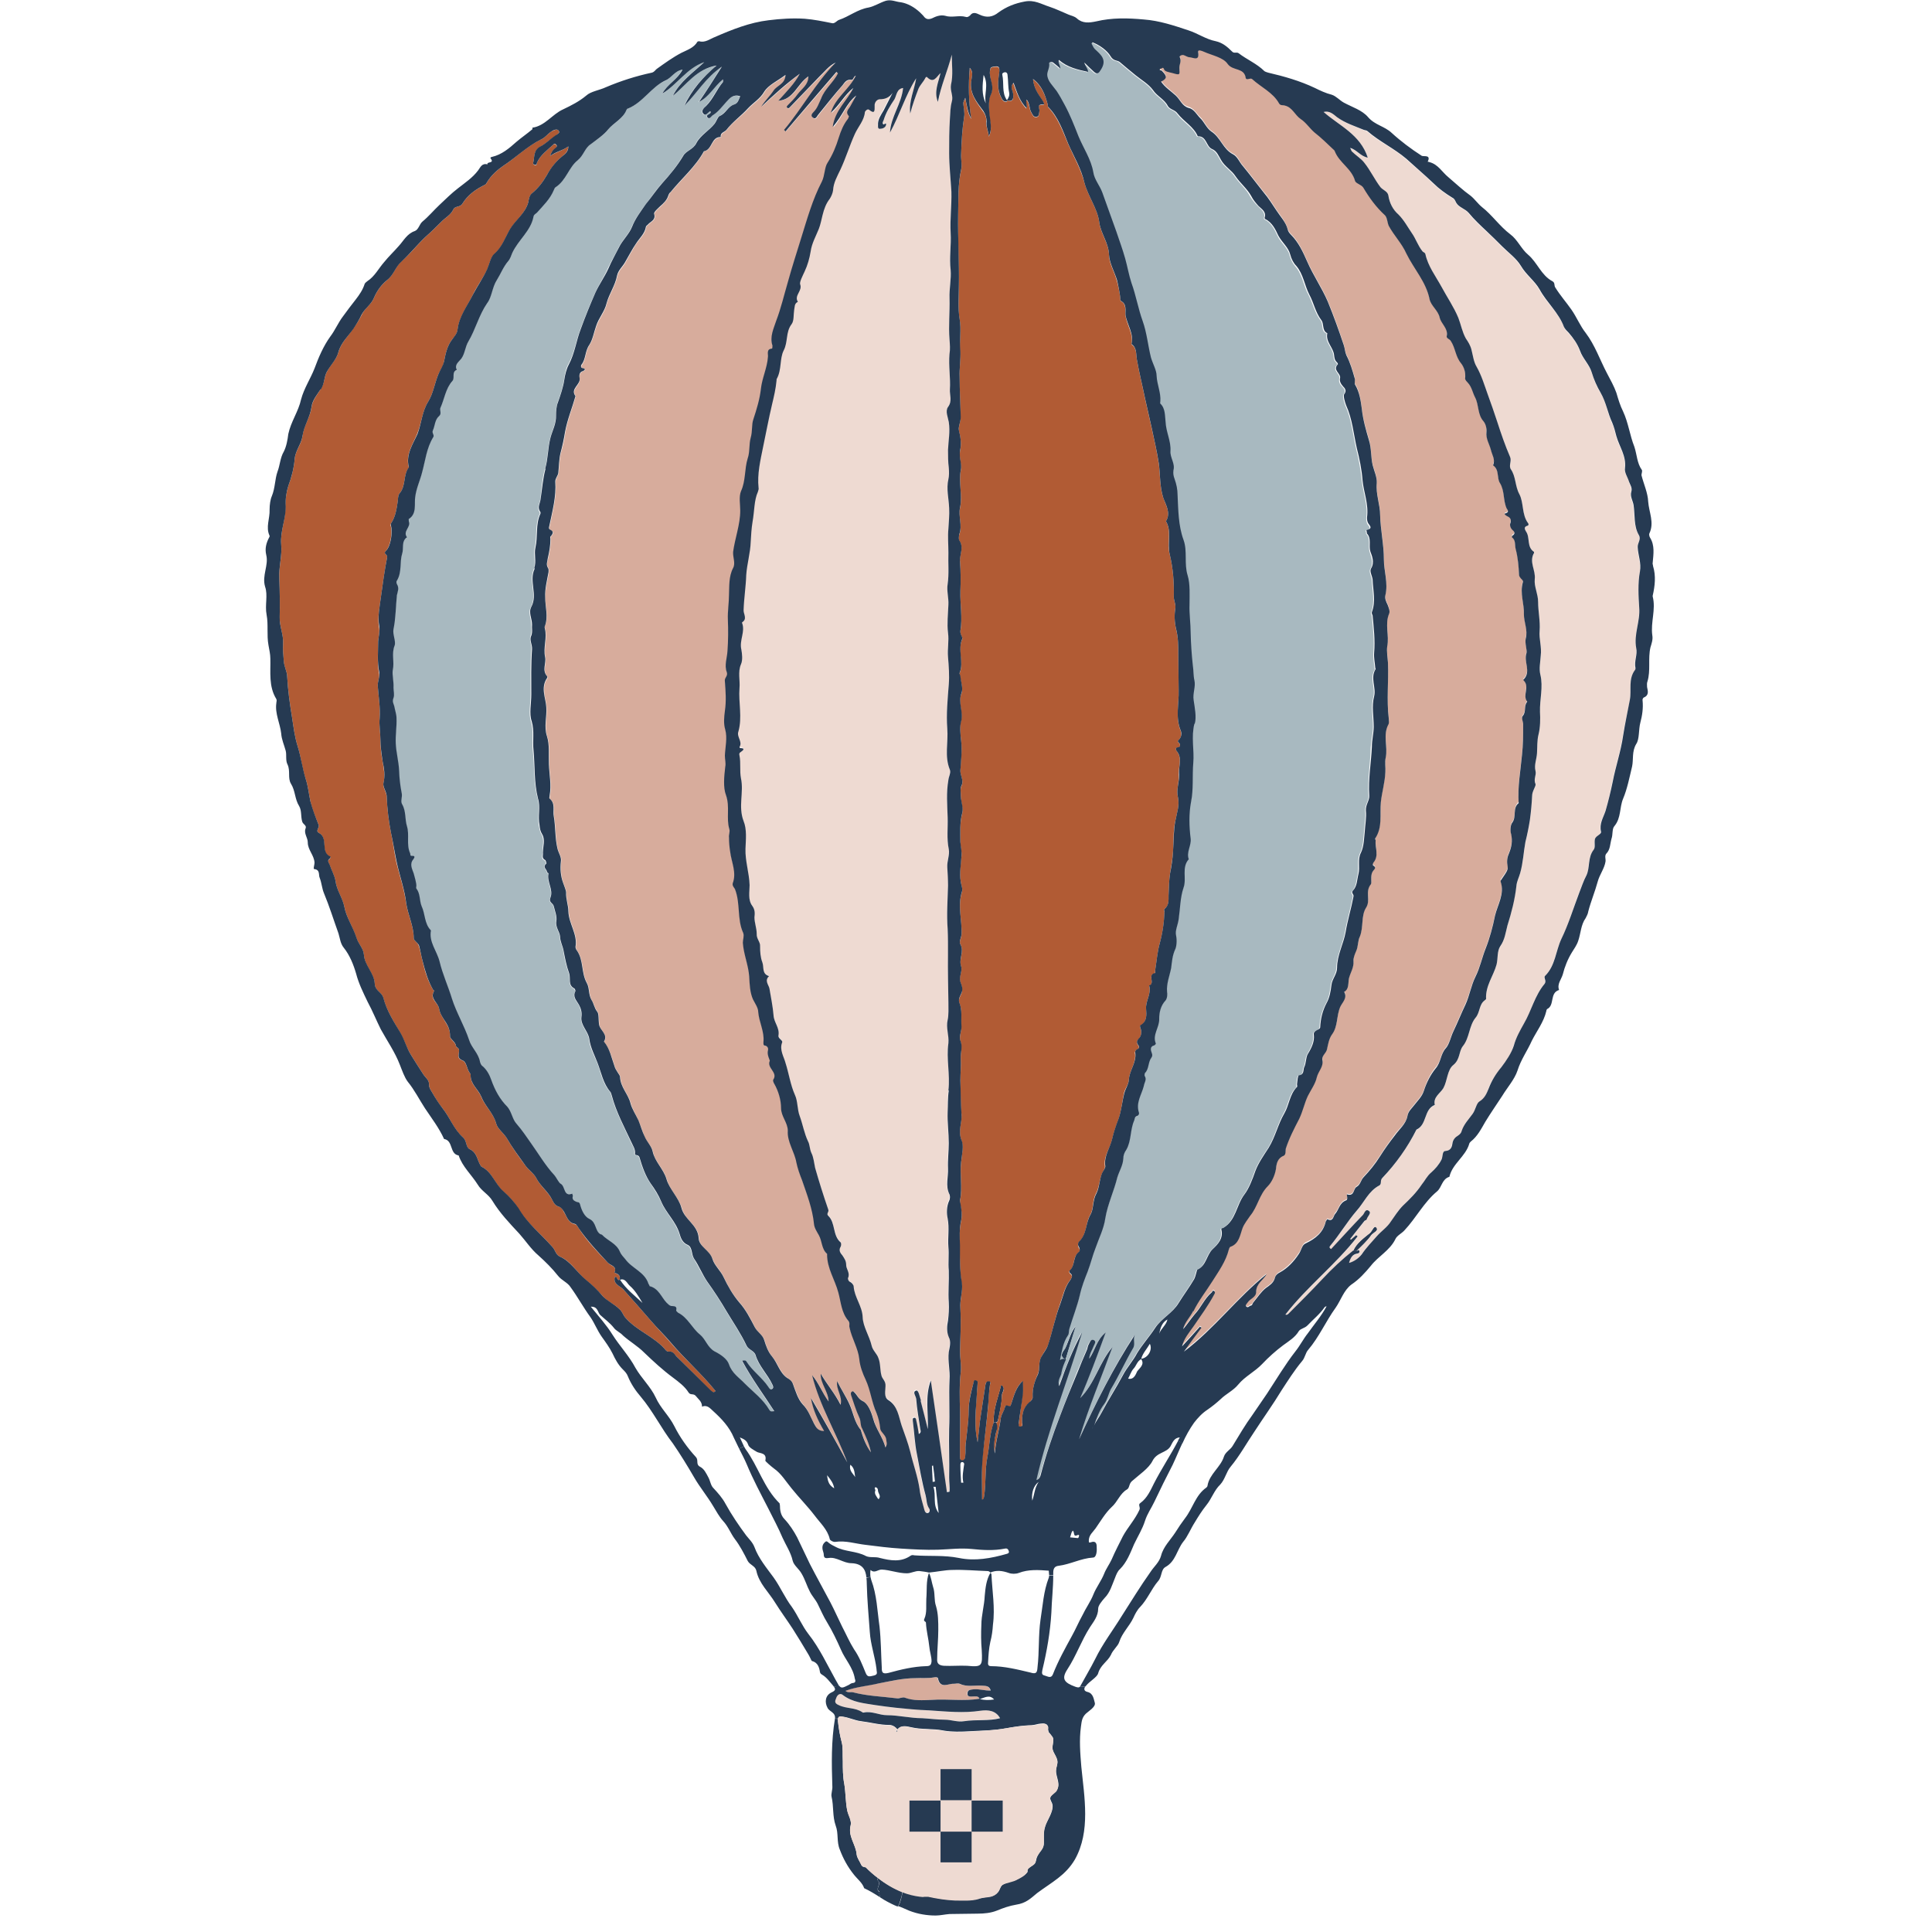<?xml version="1.0" encoding="UTF-8"?>
<svg xmlns="http://www.w3.org/2000/svg" version="1.2" viewBox="0 0 512 516" width="512" height="512">
  <title>LOGOS - JM-18</title>
  <style>
		.s0 { fill: #263a52 } 
		.s1 { fill: #eedad2 } 
		.s2 { fill: #d7ac9c } 
		.s3 { fill: #a8b9c0 } 
		.s4 { fill: #b15b34 } 
	</style>
  <g>
    <path class="s0" d="m359.4 334.1c0.9-2.1 2.8-3.4 4.5-4.8 0.6-0.5 1.1-2.1 1.7-1.5 0.8 0.9-0.8 1.4-1.3 2.1-1.1 1.5-2.6 2.8-3.9 4.2q-0.5 0-1 0z"></path>
    <path class="s1" d="m363.9 329.3c-1.7 1.4-3.6 2.7-4.5 4.8-2.9 2.3-5.7 4.8-8.2 7.6-2.9 3.1-5.9 6-8.9 9.1-0.2 0.2-0.5 0.5-1 0.4 5.8-7.6 13.5-13.4 19.3-20.9q-0.2-0.2-0.4-0.3-0.7 0.5-1.4 1.1-0.1-0.1-0.2-0.1 1.9-2.4 3.8-4.8c0.2-0.2 0.5-0.3 0.6-0.5 0.2-0.8 1.3-1.6 0.7-2.2-1-0.9-1.3 0.7-1.7 1.1-2.9 3-5.7 6.1-8.5 9.1-0.6-0.3-0.5-0.7-0.2-1 2.5-2.9 4.5-6.4 7-9.2 2-2.3 3.2-5.3 6.1-6.9 0.7-0.3 0.1-1.3 0.8-1.9 3.6-3.9 6.7-8.2 9.1-12.9 2.9-1.3 1.9-5.5 4.9-6.6-0.5-2.2 1.5-3.1 2.3-4.6 1.1-2 1-4.9 2.7-6.2 1.8-1.5 1.4-3.5 2.5-5 1.8-2.2 1.6-5.4 3.4-7.6 1.2-1.4 0.9-3.4 2.4-4.6 0.2-0.1 0.4-0.3 0.4-0.4-0.2-3.4 2-6.1 2.8-9.2 0.4-1.6 0.1-3.6 1-4.8 1.2-1.8 1.4-3.7 1.9-5.6 1-3.4 1.9-6.9 2.4-10.6 0.1-1.1 0.7-2.2 1-3.4 0.8-2.7 0.9-5.5 1.4-8.2 0.5-2 0.9-4 1.2-6 0.3-2.1 0.5-4.3 0.6-6.5 0-1.1 1.1-2.6 0.9-3.1-0.6-1.3 0.3-2.4 0-3.5-0.4-1.6 0.3-3.1 0.4-4.6 0.1-1.7 0-3.4 0.4-5.1 0.5-2 0.5-4.2 0.4-6-0.1-3.4 0.9-6.6 0.1-10-0.3-1.5 0-3.4 0.1-5.1 0.3-2.2-0.5-4.4-0.3-6.6 0.2-2.6-0.4-5.1-0.4-7.7 0-2.1-1.1-4.1-0.9-6.1 0.2-2.4-1.6-4.6-0.2-6.9 0-0.1 0-0.3 0-0.3-2-1.4-1-3.8-2.1-5.5-0.3-0.4-0.8-1.3 0.4-1.6 0.3-0.1 0.3-0.4 0.1-0.6-1.7-2.4-1.1-5.5-2.3-7.7-1.2-2.2-0.9-4.7-2.3-6.8-0.6-0.9 0.2-2.1-0.2-3.3-1.3-3-2.4-6.1-3.4-9.2q-1.2-3.8-2.6-7.6c-0.9-2.4-1.6-4.8-2.9-7.1-0.8-1.4-1-3.1-1.4-4.7-0.3-1.1-0.9-2-1.5-3-1-1.7-1.3-3.7-2-5.5-1.2-2.8-3-5.5-4.5-8.3-1.6-2.8-3.6-5.4-4.3-8.7-0.1-0.5-0.6-0.4-0.8-0.8-1.2-1.5-1.8-3.4-2.8-4.8-1.1-1.6-2.1-3.5-3.6-4.9-1.5-1.3-2.3-3.1-2.7-5.1-0.2-1.2-1.4-1.4-2.1-2.3-1.6-2-2.7-4.4-4.3-6.4-0.8-1.2-2.3-2-3.4-3.1-0.1-0.2-0.2-0.5-0.4-0.9 1.8 0.5 2.7 2.1 4.7 2.5-2-6.2-7.6-8.5-11.8-12.2 1.6-0.4 2.6 0.6 3.6 1.4 2.2 1.7 4.8 2.4 7.2 3.5 0.2 0.1 0.6 0.1 0.8 0.3 3.2 2.8 7.2 4.6 10.4 7.4 2.5 2.2 5 4.3 7.3 6.6 1.5 1.4 3.2 2.7 5 3.8 0.7 0.3 0.8 0.7 1 1.2 0.7 1.4 2.4 1.6 3.4 2.9 1.4 1.7 3.1 3.3 4.7 4.8 1.5 1.3 2.8 2.7 4.2 4.1 1.8 1.7 3.8 3.2 5 5.2 1.4 2.4 3.7 4 5 6.3 1.9 3.5 5.1 6.1 6.6 9.9 0.2 0.7 0.8 1.2 1.2 1.7 1.3 1.4 2.4 2.9 3 4.8 0.8 2 2.5 3.7 3.2 5.7 0.6 2 1.3 3.8 2.4 5.5 1.5 2.5 1.8 5.4 3 8 0.6 1.2 0.8 2.4 1.1 3.6 0.8 2.8 2.8 5.3 2.3 8.5-0.1 1.1 0.8 2.4 1.2 3.7 0.2 0.8 0.8 1.6 0.5 2.6-0.4 1.3 0.4 2.4 0.6 3.6 0.4 2.6 0 5.5 1.5 8 0.6 1.2-0.4 2.1-0.4 3.2 0.1 2.2 1 4.3 0.7 6.5-0.6 3.2-0.5 6.5-0.2 9.7 0.2 3.7-1.5 7.1-0.8 10.8 0.3 1.6-0.7 3.5-0.3 5.3 0.1 0.1 0.1 0.4 0 0.5-1.9 2.5-0.9 5.4-1.4 8-0.6 3.2-1.4 6.4-1.9 9.6-0.6 4.2-2 8.2-2.8 12.4-0.5 2.6-1.1 5.1-1.9 7.7-0.6 1.8-1.7 3.3-1.2 5.4 0.2 0.8-1.2 1.1-1.5 2-0.4 1.1 0.1 2.3-0.4 3-1.7 2-0.9 4.7-2 6.8-0.8 1.5-1.3 3.1-1.9 4.6-1.6 4.2-2.8 8.4-4.7 12.4-1.6 3.2-1.7 7.1-4.4 9.8-0.6 0.5 0.6 1.3-0.2 2.2-2.6 3.1-3.4 7.2-5.4 10.6-1 1.8-2.1 3.7-2.8 5.9-0.5 1.9-1.9 4-3.3 5.7-1.4 1.8-2.6 3.5-3.4 5.7-0.4 1.2-0.9 2.6-2.4 3.5-0.8 0.4-1.1 2.1-1.8 3.2-1.1 1.5-2.4 2.8-2.9 4.6-0.1 0.5-0.5 0.9-1 1.2-0.7 0.5-1.5 1.1-1.6 2.3-0.1 0.6-0.3 1.8-1.8 1.8-1 0.1-0.6 1.6-1.1 2.4-0.7 1.3-1.7 2.5-2.7 3.4-1.1 1-1.7 2.2-2.5 3.3-1.5 2-3.3 3.9-5.1 5.6-1.3 1.2-2.2 2.8-3.1 4.2-1.1 1.6-2.7 2.6-3.8 4-1.4 1.5-2.9 3-4.1 4.7-0.6 1-1.8 1.9-3.4 2.4 0.5-1.5 1-2.3 2.3-2.5 0.3-0.1 0.9-0.4 0.4-0.9-0.1-0.1-0.4 0.1-0.6 0.1 1.4-1.3 2.8-2.6 3.9-4.2 0.5-0.7 2.2-1.2 1.3-2.1-0.6-0.6-1 1-1.7 1.6z"></path>
    <path class="s2" d="m314 354.9c0.3-1.9 1.9-3.2 2.7-4.9 1.4-2.8 3.4-5.3 5.1-8 1.7-2.7 3.6-5.4 4.4-8.5 0.1-0.3 0.2-0.6 0.4-0.7 2.4-0.9 2.6-3.4 3.3-5.1 0.6-1.3 1.4-2.4 2-3.2 2-2.4 2.4-5.6 4.7-8 1-0.9 1.9-2.8 2.2-4.6 0.1-1.2 0.5-2.8 2-3.5 0.7-0.2 0.4-1.2 0.6-1.8 0.9-2.8 2.2-5.5 3.6-8.1 1-2 1.4-4.1 2.3-6.1 0.8-1.6 2-3.2 2.4-4.9 0.3-1.6 1.8-2.8 1.5-4.6-0.2-1.1 0.9-1.7 1.2-2.8 0.3-1.3 0.5-2.9 1.4-4.1 1.7-2.2 1.1-5 2.2-7.4 0.6-1.2 1.9-2.3 1-3.9 1.5-0.9 1-2.4 1.3-3.7 0.4-1.5 1.3-2.9 1.2-4.5-0.1-0.9 0.3-2 0.7-2.7 0.6-1.3 0.5-2.7 1-3.9 1-2.5 0.3-5.5 1.6-7.6 1.4-2.1-0.3-4.4 1.3-6.3 0.4-0.5-0.2-2.3 0.5-3.5 0.2-0.4 1.3-0.9 0.1-1.6-0.1-0.1 0-0.6 0.1-0.7 1.6-1.9 0.4-4 0.6-6 0-0.2-0.2-0.4-0.1-0.5 2-3.1 1.2-6.5 1.5-9.8 0.3-2.6 1.1-5.2 1.2-7.9 0.1-1.3-0.2-2.7 0.1-3.9 0.6-2.9-0.8-6 0.7-8.9 0.3-0.4 0.1-1.1 0.1-1.7-0.6-4.9 0-9.8-0.2-14.8-0.1-1.4-0.4-3-0.2-4.3 0.6-2.9-0.7-5.9 0.5-8.7 0.2-0.7-0.1-1.7-0.4-2.4-0.4-0.8-0.8-1.8-0.6-2.5 0.8-3.3-0.4-6.5-0.4-9.7 0-4-0.9-7.8-1-11.7 0-3-1.2-5.7-0.9-8.6 0.1-1.6-0.7-3.2-1.1-4.8-0.5-2.2-0.3-4.5-1-6.8-0.8-2.7-1.6-5.4-1.9-8.3-0.3-2.2-0.6-4.5-1.8-6.4-0.2-0.4 0.1-1.2-0.1-1.8-0.6-2-1.2-4.1-2.2-6-0.4-0.9-0.4-1.8-0.7-2.7-1.3-3.9-2.7-7.9-4.3-11.7-1.6-3.7-3.9-7-5.5-10.7-1.1-2.5-2.3-5.1-4.3-7.1-0.4-0.4-0.8-1-0.9-1.5-0.6-1.9-1.9-3.4-3-5-1.1-1.6-2.1-3.4-3.4-4.8-1.9-2.4-3.7-4.8-5.6-7.1-0.9-1-1.3-2.5-2.6-3.1-2.7-1.4-3.4-4.6-5.8-6.1-1.3-0.9-1.9-2.7-3-3.7-0.9-0.8-1.6-2.3-3.1-2.7-1.7-0.4-2.2-2.1-3.4-3.2-1.3-1.2-2.9-2.2-3.9-3.8 1.6-0.8 1.7-1.3 0.2-2.8-0.1-0.2-0.9 0-0.4-0.7 0.2 0.3 0.7-0.7 1 0.3 0.1 0.5 1.4 0.8 2.2 1 2.1 0.6 2 0.5 1.9-1.5 0-0.9 0.6-1.7 0.1-2.7-0.2-0.4 0.4-0.8 1-0.6 0.6 0.2 1.1 0.5 1.7 0.6 1 0.1 2.6 1.1 2.2-1.4-0.1-0.8 1-0.3 1.5-0.1 2.2 1 5.2 1.5 6.4 3.2 1.4 2 4.4 1 4.8 3.7 0.2 0.9 1.2 0 1.7 0.4 2.4 2.2 5.6 3.5 7.2 6.5 0.4 0.7 1.1 0.4 1.6 0.5 2 0.6 2.6 2.6 4.2 3.6 1.4 0.9 2.4 2.5 3.7 3.6 1.8 1.5 3.4 3.1 5 4.6q0.3 0.2 0.4 0.4c1.2 3.1 4.5 4.6 5.4 8 0.2 0.7 1.7 1 2.2 1.7 1.6 2.8 3.4 5.3 5.8 7.5 0.6 0.6 0.6 1.8 1 2.8 1.4 2.6 3.5 4.7 4.7 7.4 2 4.1 5.3 7.5 6.2 12.2 0.4 1.8 2.3 3 2.7 4.9 0.4 1.7 2.3 2.8 1.9 4.9-0.2 0.6 0.8 0.8 1.1 1.3 1.2 1.9 1.2 4.2 2.7 6 0.8 1 1.3 2.5 1.1 4 0 0.5 0.4 0.9 0.8 1.3 1 1.1 1.2 2.6 1.9 3.9 1 1.9 0.6 4.4 2.2 6.3 0.6 0.6 0.9 1.9 0.8 2.8-0.2 1.8 0.8 3.3 1.2 4.8 0.3 1.4 1.2 2.6 0.6 4 0 0.1 0 0.2 0 0.2 1.7 1.2 0.9 3.3 1.8 4.7 1.3 2 0.8 4.6 1.8 6.8 0.1 0.2 0.8 1-0.3 1.3-0.6 0.1 0.1 0.6 0.5 0.7 0.7 0.4 1.1 0.8 0.8 1.8-0.2 0.5-0.1 1.3 0.5 1.8 0.5 0.4 1 1.1 0 1.6-0.1 0.1-0.1 0.4-0.1 0.5 1.1 0.8 0.7 2 1 3 0.6 2.3 0.8 4.6 0.9 7 0 0.4 0.2 0.6 0.5 0.9 0.2 0.4 0.7 0.7 0.5 1.2-0.8 2.8 0.4 5.6 0.3 8.3 0 2.2 1.1 4.3 0.5 6.6-0.3 1.3 0.4 3 0.2 3.9-0.8 2.3 1.2 4.7-0.6 6.9-0.2 0.1-0.3 0.2-0.2 0.4 1.8 1.6-0.4 4 1 5.7-1 1-0.2 2.6-1.2 3.8-0.5 0.6 0.2 1.5 0.1 2.4 0 2.6 0 5.3-0.3 8-0.4 4.3-1.2 8.5-0.9 12.8-1.7 1.4-0.5 3.7-1.7 5.3-0.5 0.6-0.6 2.1-0.3 3.1 0.4 1.7 0.1 3.4-0.5 4.9-0.5 1.1-0.7 2-0.5 3.2 0.2 1.4 0.1 1.5-1.8 4.2 0 0.1 0 0.3 0 0.3 1.1 3.3-0.8 6.1-1.5 9.1-0.6 3-1.4 6-2.5 8.8-1 2.5-1.5 5.1-2.7 7.5-1.2 2.4-1.6 5-2.7 7.4-1.1 2.4-2.1 4.8-3.2 7.2-0.7 1.3-1.1 3.5-2 4.5-1.5 1.6-1.3 3.8-2.8 5.4-1.4 1.7-2.4 3.8-3.1 6-0.5 1.6-1.7 2.7-2.7 4-0.6 0.8-1.5 1.5-1.7 2.8-0.3 2.1-2.2 3.5-3.4 5.1-1.4 1.9-2.7 3.7-3.9 5.6-1.3 2-2.8 3.9-4.4 5.6-0.8 0.8-0.8 2-1.9 2.6-0.9 0.5-0.5 2.6-2.5 2-0.3-0.1 0.4 1.3-0.3 1.6-1.8 0.6-1.9 2.5-2.9 3.5-0.5 0.6-0.5 2.4-2.1 1.5 0 0-0.3 0.4-0.4 0.6-0.7 3-2.7 4.6-5.4 5.8-1 0.5-1.1 1.9-1.8 2.8-1.3 2-3 3.8-5 5-1 0.5-1.2 1-1.5 1.8-0.4 1.1-1.3 1.7-2.3 2.4-1.3 1-2.3 2.6-3.4 3.9-0.2 0.2-0.2 0.7-0.6 0.7-0.4 0.1-0.7 0.8-1.2 0.4-0.4-0.4 0.1-0.8 0.3-1.2 0.7-1 2.3-1.4 2.3-2.9 0-2.1 1.9-3 2.8-4.6-7.9 6.3-13.9 14.5-22.1 20.6 1.6-2.2 3.1-4.2 4.7-6.3q-0.2-0.2-0.4-0.3-2.4 2.6-4.8 5.2c0.5-2.1 1.9-3.6 3.1-5.3 1.9-2.8 3.9-5.6 5.5-8.6 0.2-0.3 0.3-0.5 0-0.8-0.5-0.3-0.4 0.2-0.7 0.4-1.9 1.6-2.8 4-4.5 5.8-1.1 1.2-2 2.7-3.1 4z"></path>
    <path class="s0" d="m302.9 363c0 0-0.1 0-0.1 0q0 0 0.1 0z"></path>
    <path class="s0" d="m289.8 381.7q0.1-0.4 0.2-0.8c0 0.3-0.1 0.6-0.2 0.8z"></path>
    <path class="s0" d="m282.6 363.1c-2-0.9-0.5-2.3-0.1-3 1-2 1.4-4.2 2.9-6q-1.4 4.5-2.8 9z"></path>
    <path class="s0" d="m282.6 363.1q0 0 0 0z"></path>
    <path class="s3" d="m300.9 356.6c-5.7 8.9-10.4 18.3-14.8 27.9 2.5-8.4 5.8-16.4 8.9-24.7-3.5 4.2-4.7 9.8-8.6 13.7 2.4-5.6 4.5-11.2 6.8-17.5-2.5 2-2.8 4.8-4.4 7 0.1-1.4 0.8-2.3 1.2-3.4 0.2-0.5 0.7-1.2 0-1.6-0.8-0.3-1.1 0.6-1.4 1.1-0.2 0.4-0.3 1-0.5 1.5-0.8 1.9-1.6 3.9-2.5 5.9-1.5 3.9-3.1 7.8-4.6 11.8-2 5.2-3.8 10.5-5.3 15.9-0.1 0.5-0.3 0.9-1 1.2 3-13.6 8.3-26.3 12.1-39.5-2.4 4.5-4.2 9.3-6.1 14.4-0.5-1.6 0.6-2.5 0.7-3.6 0.2-1.3 0.7-2.4 1.2-3.5q0 0 0-0.1 1.3-4.5 2.7-9c-1.5 1.8-1.9 4-2.8 6-0.4 0.7-1.9 2.2 0.1 3-0.5-0.2-1-0.1-1.7 0.1 0.5-2.3 0.9-4.5 2.2-6.4 0.4-0.6 0.1-1.2 0.3-1.8 1-3 2.2-6 2.9-9 0.4-2.3 1.3-4.3 2.1-6.3 0.8-2.1 1.2-4.3 2-6.3 1-2.6 2.2-5.1 2.7-7.9 0.6-3.7 2.3-7.2 3.2-10.9 0.4-1.7 1.5-3.2 1.5-5 0.1-0.9 0.4-1.7 0.8-2.4 1.5-2.4 1.1-5.3 2.1-7.8 0.2-0.5 0.1-1 0.8-1.2 0.3-0.1 0.7-0.5 0.6-0.9-0.9-2.7 0.7-4.8 1.2-7.2 0.2-0.8 0.9-1.6 0.3-2.5-0.1-0.2-0.1-0.7 0.1-0.9 1.1-1.2 0.7-2.9 1.6-4.1 0.3-0.4 0.3-0.8 0.2-1.3-0.3-0.9-0.5-1.7 0.7-2.1 0.1 0 0.4-0.3 0.3-0.4-0.9-2.4 1-4.3 1-6.6 0-1.7 0.4-3.5 1.7-5 0.5-0.5 0.5-1.7 0.4-2.2-0.2-2.3 0.7-4.3 1.1-6.5 0.2-1.6 0.3-3.3 1.1-4.9 0.3-0.6 0.5-2.3 0.2-3.7-0.3-1.2 0.5-2.8 0.7-4.3 0.4-2.9 0.3-5.8 1.3-8.4 0.9-2.6-0.7-5.4 1.4-7.6-0.7-1.9 0.6-3.6 0.4-5.5-0.3-3.2-0.5-6.6 0.2-9.8 0.7-3.5 0.2-7 0.6-10.4 0.3-3.5-0.6-6.9 0.3-10.5 0.5-1.8 0-4.2-0.3-6.3-0.3-1.9 0.6-3.6 0.2-5.3-0.3-1.3-0.2-2.6-0.4-3.9-0.3-2.9-0.5-5.8-0.6-8.8 0-2.5-0.4-5.1-0.3-7.5 0-2.6 0.1-5.5-0.6-7.8-0.9-3.2 0.1-6.4-1-9.5-1.4-3.8-1.4-8-1.6-12.1 0-1.4-0.3-2.8-0.8-4.2-0.3-0.8-0.5-1.5-0.3-2.3 0.5-1.8-0.9-3.3-0.8-5.1 0.2-2.7-1.2-5.1-1.3-7.9-0.1-1.5 0-3.5-1.4-4.8-0.1-0.1 0-0.4 0-0.6 0.2-2.3-0.9-4.5-1-6.9 0-1.4-1-3.2-1.5-4.8-0.8-3.2-1.1-6.6-2.2-9.7-1.2-3.4-1.8-6.9-3-10.2-0.8-2.1-1.2-4.5-1.7-6.7-0.7-2.4-1.6-4.8-2.5-7.2-1.1-3.4-2.4-6.9-3.6-10.3-0.7-1.9-2.1-3.4-2.4-5.4-0.6-3.6-2.7-6.5-4-9.7-1.1-2.8-2.2-5.7-3.6-8.3-0.7-1.2-1.4-2.5-2.2-3.7-1-1.4-2.5-2.7-2.5-4.4 0-0.9 0.7-1.9 0.5-3.1-0.1-0.1 0.7-0.5 1.2 0 0.5 0.4 1 0.8 1.8 1.5-0.1-1.1-0.7-1.5-0.4-2.3 2.2 2 5 2.6 7.8 3.2 0-0.9-0.8-1.5-1-2.5 0.9 0.9 1.7 1.7 2.6 2.5 0.9 0.8 1.3 0.3 1.9-0.7 1.6-2.6-0.2-3.9-1.7-5.4-0.4-0.4-0.6-1-0.9-1.5 0.2-0.2 0.3-0.3 0.3-0.3 2 0.8 3.9 2.2 4.8 3.7 0.8 1.4 1.8 1 2.5 1.6q2.1 1.8 4.2 3.5c1.6 1.3 3.4 2.3 4.6 3.9 1.1 1.7 3.1 2.5 4 4.3 0.6 1 1.9 1 2.6 2 1.6 2.2 4.3 3.5 5.4 6.1 2.4-0.1 2.2 2.6 3.8 3.4 1.2 0.5 1.8 1.8 2.4 2.9 1 1.8 2.9 2.8 3.9 4.4 1.3 1.9 3.1 3.3 4.1 5.3 0.6 1 1.3 1.8 2 2.5 0.8 0.9 2.1 1.6 1.7 3.1-0.1 0.2 0 0.5 0.1 0.5 1.9 0.9 2.8 2.9 3.5 4.4 0.9 1.9 2.7 3.1 3.2 5.1 0.3 1.2 0.9 2.3 1.5 3 2 2.2 2.2 5.2 3.6 7.7 1.1 2.1 1.6 4.7 3.2 6.8 0.8 1 0 2.8 1.6 3.5-0.5 2.3 1.6 3.7 1.8 5.8 0.1 0.7 0.1 1.3 0.7 1.9 0.2 0.1 0.4 0.6 0.3 0.6-1.5 1.5 0.9 2.4 0.6 3.7-0.2 0.8 0.1 1.5 0.8 2.2 0.4 0.4 1.1 1.1 0.3 2.1-0.3 0.4 0.2 2.1 0.5 2.9 1.7 3.7 2 7.7 2.9 11.6 0.7 2.7 1.2 5.6 1.5 8.3 0.3 3.4 1.7 6.6 1.2 10.1 0 0.5 0 1.2 0.4 1.8 0.4 0.5 1 1.2-0.3 1.5-0.6 0.1 0.1 0.7-0.2 0.9 1.4 1.3 0.5 3.3 1 4.9 0.3 1.1 1.2 2.9 0.2 4.5-0.5 0.8 0.3 2 0.4 3 0.1 2.9 0.9 5.8-0.2 8.7-0.1 0.3 0.1 0.6 0.2 0.9 0.3 3.3 0.7 6.6 0.4 10-0.1 1.3 0.2 2.6 0.3 3.9 0 0.1 0.1 0.3 0.1 0.4-1.5 2.3 0.2 4.9-0.4 7.3-0.7 2.7-0.1 5.3-0.1 8 0 1.8-0.5 3.6-0.6 5.5-0.1 4.3-0.9 8.6-0.6 13 0.1 1.3-1 2.4-0.9 4 0.2 1.8-0.2 3.7-0.3 5.6-0.2 1.8-0.2 3.9-1 5.5-1 2-0.3 4-0.7 5.9-0.4 1.5-0.3 3.2-1.5 4.4-0.5 0.6 0.3 0.9 0.2 1.5-0.6 3.2-1.6 6.4-2.1 9.5-0.6 3.3-2.3 6.3-2.3 9.6-0.1 1.7-1.3 2.9-1.5 4.6-0.2 1.6-0.5 3.4-1.3 4.8-1.1 2.1-1.6 4.2-1.7 6.4-0.1 0.6-0.7 0.7-1 0.9-0.5 0.3-0.8 0.6-0.7 1.2 0.2 1.7-0.5 3.2-1.6 5.1-0.6 1-0.4 2.4-1 3.6-0.3 0.7 0.1 1.9-1.4 2.1-0.3 0.1-0.4 1.5-0.5 2.4 0 0.3 0.1 0.6-0.1 0.8-1.9 1.9-2 4.7-3.3 6.9-1.7 3-2.4 6.4-4.2 9.3-1.3 1.9-2.7 4-3.5 6.1-0.8 2.3-1.7 4.7-3 6.4-2.1 2.8-2.2 6.8-5.5 8.8-0.2 0.1-0.7 0-0.6 0.5 0.6 2.4-1 4-2.4 5.3-1.6 1.6-1.6 4.3-4 5.4-0.2 0.1-0.4 1.7-0.9 2.6-1.3 2.2-2.8 4.2-4.1 6.3-1.6 2.7-4.6 4.1-6.3 6.7-1.5 2.3-3.4 4.4-4.8 6.7-1.1 2-2.7 3.8-3.8 5.9-1.8 3.4-3.9 6.6-5.7 10-0.6 1.1-1.5 2.2-2 3.4 0.6-2 1.4-4 2.7-5.8 0.9-1.1 1.1-2.6 1.8-3.9 2.1-3.6 3.7-7.3 5.9-10.9 0.7-1.2-0.1-2.5 0.5-3.6z"></path>
    <path class="s0" d="m266.9 26.8q0 0 0 0z"></path>
    <path class="s0" d="m265.4 369.8c1.4 0.9 0.2 2 0.2 2.8 0 2.3-0.6 4.6-1.1 6.9 0 0.2-0.3 0.3-0.5 0.4q-0.3 0-0.6 0c-0.2-3.5 1.2-6.7 2-10.1z"></path>
    <path class="s0" d="m262.4 420.1h0.1-0.1q0 0 0 0z"></path>
    <path class="s0" d="m259.6 453.7q0 0 0.1 0.1-0.1 0-0.1 0 0-0.1 0-0.1z"></path>
    <path class="s4" d="m268.6 22.2c0.9 2.4 1.6 4.8 3.5 6.8 0.3-1-0.3-1.6 0.1-2.3 0.8 1 0.6 2.4 1.3 3.5 0.3 0.5 0.5 1.2 1.3 1.1 0.8-0.1 0.7-0.9 0.8-1.5 0.2-0.7-1-1.9 1-1.8 0.6 0 0-0.9-0.3-1.3-1.1-1.6-2.2-3.3-2.4-5.5 2.4 1.8 3.2 4.2 3.9 6.6 0.1 0.3 0 0.6 0.1 0.8 2.7 2.8 3.9 6.4 5.4 9.9 1.5 3.4 3.4 6.7 4.3 10.2 1 3.8 3.5 6.9 4 10.7 0.4 3.1 2.5 5.5 2.6 8.7 0 2.2 1.4 4.4 2 6.6 0.3 0.8 1.1 4.6 1 5.2 0 0.2 0.1 0.5 0.1 0.5 1.7 0.8 1.1 2.5 1.3 3.8 0.3 2.6 2.2 4.9 1.6 7.8 1.4 0.9 1.2 2.5 1.4 3.8 0.6 3.6 1.5 7.1 2.2 10.6 0.6 2.6 1.2 5.4 1.8 8 0.7 3.1 1.4 6.3 1.9 9.5 0.4 3 0.2 6.1 1.2 9.1 0.6 1.8 2.1 4 0.7 6.2 1.6 2.8 0.2 5.9 1 8.8 0.9 3.7 1.2 7.6 1.1 11.5 0 1 0.6 1.9 0.4 3.1-0.3 1.7-0.2 3.6 0.2 5.4 0.6 2.3 0.6 4.7 0.6 7 0 3.1 0.1 6.3 0.1 9.4 0.1 3.6-0.9 7.2 0.5 10.7 0.3 0.9 0.2 1.8-0.3 2.3-0.5 0.6-0.6 0.7 0 1.1 0.1 0.2 0.5 1.2-0.5 1.2-0.7 0-0.4 0.6-0.3 0.8 1.7 2 0.5 4.3 0.6 6.4 0.2 2-0.7 4-0.2 6 0.5 2.2-0.3 4.3-0.7 6.4-0.6 2.6-0.4 5.4-0.6 8.1-0.1 2-0.5 3.9-0.8 5.9-0.3 2-0.3 4-0.4 6 0 1.2 0.1 2.5-0.9 3.3-0.5 0.4-0.2 0.7-0.2 1-0.1 2.9-0.5 5.7-1.3 8.5-0.6 2.3-0.8 4.8-1.2 7.2 0 0.2 0.1 0.6-0.1 0.7-2 0.4 0.2 2.7-1.5 3.3 0.7 2.1-1 4-0.8 6.2 0.1 1.5 0.3 3.4-1.5 4.4-0.3 0.2 0 0.7 0.1 1.1 0.2 0.9 0.1 1.8-0.6 2.5-0.5 0.5-0.6 1-0.2 1.6 0.5 0.6 0.3 1-0.4 1.3-0.2 0.1-0.4 0.5-0.4 0.8 0.5 2.6-1.5 4.7-1.6 7.2-0.1 1.3-1 2.3-1.3 3.5-0.5 2.4-0.7 4.8-1.5 7.1-0.7 1.8-1.3 3.6-1.7 5.4-0.6 2.4-2.3 4.5-1.9 7.1 0.1 0.6-0.5 1.3-0.8 2-0.7 1.8-0.8 3.9-1.6 5.3-1 1.9-0.6 4.2-1.5 5.6-1.3 2.3-0.9 5.3-3 7.3-0.2 0.1-0.5 0.9-0.1 1.5 0.3 0.4 0.4 1 0 1.3-1.7 1.2-0.9 3.6-2.4 4.9-0.3 0.2-0.1 0.6 0.1 0.8 0.9 0.6 0.3 1.3 0 1.7-1.5 1.9-1.9 4.2-2.7 6.4-1.3 3.6-2 7.3-3.2 11-0.5 1.2-1.4 2.2-1.9 3.4-0.7 1.5-0.2 3-0.9 4.5-0.8 1.8-1.4 3.8-1.3 6 0 0.4-0.5 1-0.9 1.4-1.7 1.5-2 3.4-1.9 5.5 0 0.5 0.1 0.9-0.4 1-0.7 0-0.6-0.6-0.5-1 0.3-2.6 0.7-5.1 1-7.7 0.1-1.1 0-2.2 0-3.5-1.9 1.7-2.3 4-3 6-0.3 0.8-0.3 0.9-1 0.6-0.6-0.2-0.7 0.2-0.7 0.4-0.2 1-1 1.8-1.1 2.9-0.5 3.2-1.4 6.3-1.7 9.5-0.3-1.9-0.1-3.7 0.4-5.5 0.2-1 0.5-1.9 0-2.8 0.1-0.1 0.5-0.2 0.5-0.4 0.4-2.3 1-4.6 1.1-6.9 0-0.8 1.2-1.9-0.2-2.8-0.8 3.4-2.2 6.6-2 10.1-1.1 3-1.1 6.2-1.7 9.3-0.7 3.5-0.3 7.1-0.9 10.6-0.1 0.4-0.1 0.6-0.5 0.7 0-3.9-0.2-7.8 0.1-11.6 0.5-4.5 1.1-8.9 1.5-13.4 0.1-1.9 0.2-3.8 0.5-5.7 0-0.3 0.4-0.9-0.4-0.9-0.5 0-0.8 0.4-0.8 0.8-0.5 3.4-1 6.7-1.5 10-0.2 1.7-0.4 3.5-0.6 5.5-0.7-3-0.6-5.7-0.5-8.4 0.1-2.5 0.3-5 0.5-7.4 0.1-0.5-0.2-0.6-0.4-0.7-0.6-0.3-0.6 0.2-0.7 0.6-0.7 2.4-1.3 4.9-1.3 7.5 0 3-0.5 6-0.8 8.9-0.1 1-0.1 2.1-0.1 3.1 0 0.7-0.2 1.2-0.8 1.2-0.7 0-0.6-0.7-0.6-1.2-0.1-3.9 0.1-7.9 0-11.8-0.1-3.5-0.2-7.1 0.2-10.7 0.2-1.7-0.2-3.5-0.2-5.4 0.1-3.8 0.3-7.6 0.1-11.4-0.2-2.4 0.7-4.6 0.3-7-0.5-3.2-0.4-6.6-0.5-9.9 0-2.1-0.1-4.4 0.4-6.6 0.3-1.6 0.1-3.2-0.3-4.7 0-0.2 0-0.5 0-0.7 0.7-3.4-0.1-6.9 0.3-10.3 0.2-1.9 0.7-4.3 0.1-5.8-1-2.5 0.1-4.6 0-6.9-0.3-3-0.2-6-0.3-9.1 0-1.9 0.2-3.9 0.1-5.8-0.1-1.6 0.5-3.1-0.1-4.8-0.4-1 0.3-2.4 0.2-3.7-0.1-2.2 0.4-4.4-0.5-6.5-0.3-0.9 0.3-1.8 0.6-2.5 0.4-1.2 0-2.1-0.3-3-0.5-1.5 0.6-2.9 0.2-4.1-0.7-2 0.9-4-0.2-6-0.4-0.6 0.2-1.6 0.3-2.5 0.2-3.8-1.1-7.6 0.1-11.4 0.3-0.9-0.2-1.8-0.3-2.8-0.4-2.3 0-4.6 0.2-6.9 0.1-1.2-0.3-2.4-0.3-3.6 0-2.6-0.2-5.2 0.5-7.8 0.3-1.5-0.5-3.3-0.4-5.1 0-0.7-0.2-1.4 0.2-2.2 0.7-1.4-0.4-2.7-0.3-4.1 0.1-2.7 0.5-5.4 0.2-7.9-0.2-1.7-0.4-3.8-0.1-5.1 0.8-2.6-0.9-5.1 0.2-7.6 0.5-1.3-0.2-3.1-0.4-4.6 0-0.3-0.2-0.6-0.1-0.8 1.2-2.9-0.7-6.1 0.7-9.1 0.2-0.4-0.6-1.1-0.5-2.1 0.6-3.5-0.1-7.1 0-10.6 0.1-2.7 0.1-5.4-0.1-8-0.2-1.8 1.1-3.8-0.2-5.6-0.2-0.4-0.2-1.1 0-1.6 0.9-2.4-0.3-4.8 0.2-7.1 0.7-3.3-0.4-6.7 0.2-10 0.3-1.7-0.5-3.4-0.2-5.2 0.4-1.8 0.2-3.6-0.3-5.5-0.2-0.9 0.5-2.3 0.4-3.6 0-3.5-0.2-7-0.2-10.6-0.1-2.3 0.3-4.7 0.1-6.9-0.2-2.9 0.4-5.7-0.1-8.6-0.5-3-0.2-6-0.2-9 0-6.2-0.3-12.5-0.2-18.8 0.1-4-0.1-8.1 0.8-12.1 0.3-1.3-0.1-2.8 0-4.3 0.1-3.3 0.3-6.6 0.8-9.9 0.2-0.9-0.1-2.1-0.2-3.2-0.1-0.8 0.3-1.2 0.5-1.8 0.4 1.9 0.5 3.8 1.6 5.6-0.7-4.5-0.8-9-0.4-13.6 1.1 1.2 0.5 2.4 0.4 3.5-0.5 3.3 1.4 5.6 3.1 8 0.7 0.9 1 1.9 0.9 2.8-0.1 1.3 0.5 2.4 0.7 4 0.8-1.6 0.5-3 0.3-4.2-0.2-2.3-0.7-5.1 0.1-6.8 1.2-2.5-0.4-4.3-0.1-6.5 0.1-0.8 0.2-1 1-1.1 1.2-0.2 1.6 0 1.5 1.3-0.3 2.3-0.7 4.7 0.5 6.9 0.3 0.7 0.7 1.2 1.5 1.1 0 0 0.1-0.1 0.1-0.2q0-0.1-0.1-0.2c1.5 0.5 1.8-0.1 1.7-1.5 0-1-1-1.9 0-3.1z"></path>
    <path class="s1" d="m244.9 506.6c-0.4 0.1-0.7 0.2-1.1-0.1q0.5 0.1 1.1 0.1z"></path>
    <path class="s1" d="m276.6 460.4c0.2 0 0.4 0 0.6 0.1q0.1-0.1 0.1-0.2-0.4 0-0.7 0.1zm-14 46.2c-1 0.2-2 0.2-3 0.5 1-0.2 2.3 0.1 3-0.5z"></path>
    <path class="s0" d="m237.8 462.5c-0.2 0-0.4 0-0.5 0q0.1-0.2 0.4-0.4 0 0.2 0 0.4z"></path>
    <path class="s0" d="m239 505.3c-0.1 1-0.4 1.9-0.7 2.8q-0.2 0.7-0.6 1.1c-1.2-0.5-2.4-1.1-3.6-1.8q-0.6-0.4-1.1-0.7c-0.1-0.5-0.2-0.9-0.1-1.5-1.3-0.7 0.6-1.9-0.4-2.9-0.2-0.2-0.1-0.5 0-0.7 2 1.5 4.2 2.8 6.5 3.7z"></path>
    <path class="s1" d="m233.1 34.4c0.6 0 1.3-0.4 1.5-1 0.3-1.1-0.5-0.1-0.7-0.3-0.2-0.3 0-0.7 0.1-1 0.7-2 1.8-3.9 2.9-5.7 0.7-1.1 0.6-2.8 2.3-3-0.4 4.2-3.3 7.7-3.5 11.9 2.6-4.7 4.1-9.9 7.1-14.5-0.6 3.1-2.1 6.1-1.7 9.4 0.6-2.2 1.4-4.4 2.2-6.6 0.5-1 1.3-1.7 1.8-2.7 0.1-0.2 0.3-0.6 0.5-0.4 1.8 1.8 2.5-0.1 3.6-1.1-0.6 2.6-1.8 5.1-0.6 7.7 0.7-4.3 2.5-8.3 3.6-12.6 0 2.7 0.4 5.5-0.1 8.1-0.4 1.6 0.6 2.9 0.2 4.5-0.4 1.5-0.5 3-0.6 4.5-0.2 3.1-0.1 6.2-0.2 9.2 0 3.4 0.4 6.9 0.6 10.3 0.1 3.7-0.4 7.4-0.2 11 0.2 3.3-0.4 6.6 0 9.9 0.2 2.5-0.4 5-0.3 7.5 0.1 3.7-0.3 7.4 0 11.1 0.1 1.3 0.2 2.6 0.1 3.9-0.4 3.1 0.2 6.3 0 9.4-0.1 1.5 0.7 3.1-0.4 4.7-0.9 1.1-0.1 2.8 0.1 4.1 0.4 2.5-0.1 4.9-0.1 7.4-0.1 1.5-0.1 3.2 0.1 4.7 0.1 1.1 0.1 2.3 0 3.1-0.7 2.7 0 5.2 0.1 7.7 0.1 1.9-0.1 3.7-0.2 5.5-0.1 2.1 0 4.3 0 6.4-0.1 2.8 0.2 5.6-0.2 8.5-0.2 1.7 0.3 3.6 0.2 5.4-0.1 2.5-0.3 5.2-0.1 7.5 0.3 2.2-0.2 4.4 0 6.5 0.2 2.4 0.5 4.9 0.2 7.3-0.3 3.9-0.7 8-0.4 11.8 0.3 3.7-0.8 7.4 0.7 11 0.3 0.8-0.3 1.9-0.4 2.8-0.6 3.3-0.3 6.7-0.2 9.9 0.1 2.8-0.3 5.7 0.3 8.5 0.3 1.5-0.5 3.2-0.4 4.8 0.1 1.7 0.3 3.3 0.2 4.9-0.1 3.9-0.4 7.8-0.1 11.6 0.3 4.5 0 9 0.1 13.4 0 2.1 0.1 4.2 0.1 6.3 0 1.5 0.1 3.2-0.2 4.6-0.5 2.2 0.5 4.1 0.2 6.2-0.6 4.2 0.5 8.4 0 12.6-0.3 2-0.2 3.9-0.2 5.8-0.2 2.7 0.2 5.4 0.2 8.2 0 2.2-0.3 4.5-0.2 6.8 0.1 2.2-0.7 4.5 0.3 6.7 0.3 0.5 0.3 1.3 0 1.9-0.7 1.5-0.7 3.4-0.4 4.7 0.5 2.6 0 5.2 0.2 7.7 0.2 2.1-0.1 4.1 0.1 6.2 0.1 2.9-0.2 5.7 0 8.6 0.1 1.6 0.1 3.2-0.2 4.8-0.3 1.4-0.4 3 0.3 4.4 0.6 1.3 0.1 2.8 0 4-0.4 2.5 0.3 4.9 0.1 7.4-0.2 4.3 0.1 8.7-0.1 13.1-0.1 4.3 0.1 8.6 0 13 0 1.3 0.2 2.6 0.1 3.9q-0.3 0-0.7 0-2.1-14.9-4.3-29.8c-1.6 4.3-0.6 8.7-0.8 13q-0.9-3.7-1.9-7.5c0-0.1 0.1-0.3 0.1-0.4-0.4-0.9-0.7-2.6-1.3-2.4-1.1 0.3-0.1 1.5 0 2.2 0.2 2.7 0.7 5.4 1.1 8.1 0.1 0.4 0.2 0.9-0.4 1.3-0.2-1.3-0.4-2.5-0.7-3.6 0-0.4-0.2-0.9-0.7-0.7-0.3 0.2-0.2 0.5-0.1 0.8 0.3 3 0.4 6 1 8.9 0.7 3.6 1.2 7.3 2.3 10.9 0.3 1.1 0.2 2.4 0.9 3.5 0.3 0.3 0.3 1.2-0.3 1.3-0.5 0.2-0.8-0.4-0.9-0.8-0.5-1.9-1.1-3.7-1.3-5.6-0.5-3.4-1.7-6.6-2.5-10-0.6-2.4-1.5-4.7-2.3-7-0.8-2.4-1-5.2-3.6-6.8-1.2-0.8-0.7-2.6-0.7-3.7 0.1-1.3-0.9-1.9-1.1-2.9-0.4-1.5-0.2-3.1-0.8-4.6-0.4-1.2-1.5-2-1.8-3.3-0.6-2.6-2.2-5.1-2.4-7.6-0.1-3-2.2-5.3-2.4-8.2 0-0.4-0.5-1-0.9-1.1-0.6-0.3-0.6-1.1-0.6-1.2 0.6-1.3-0.4-2.3-0.5-3.4 0-1.2-0.5-1.8-1-2.6-0.5-0.6-1.1-1.3-0.5-2.2 0.2-0.3 0.2-1.1 0-1.3-2.1-1.9-1.2-5.2-3.3-7.1-0.6-0.6 0.3-1 0-1.7q-1.9-5.5-3.5-11.1c-0.3-1.4-0.4-2.8-1-4-0.5-1-0.4-2.2-0.9-3.1-1-2.1-1.4-4.5-2.2-6.6-0.7-1.9-0.5-4-1.3-5.8-1.2-2.7-1.6-5.7-2.5-8.5-0.5-1.6-1.7-3.4-0.9-5.5 0.2-0.6-1.1-1-1-1.8 0.5-2.1-1.2-3.5-1.3-5.3-0.2-2.5-0.7-4.9-1.1-7.3-0.1-1-1.5-2.1-0.1-3.2-2-0.6-1.3-2.5-1.8-3.7-0.5-1.4-0.6-2.9-0.6-4.4 0.1-1-1-2-0.9-3.3 0-1.4-0.6-2.9-0.5-4.4 0-1 0.1-2-0.7-3.1-1.2-1.5-0.7-3.8-0.7-5.5-0.1-3.3-1.2-6.4-1.1-9.7 0.1-2.5 0.4-5.2-0.5-7.4-1.5-3.9 0.1-7.7-0.7-11.4-0.4-2 0-4.1-0.4-6.1 0-0.5 0-0.7 0.4-1 0.6-0.4 1.2-1-0.2-1-0.1 0-0.2-0.2-0.2-0.2 0.9-1.5-0.8-2.7-0.3-4.2 1.1-3.8 0-7.8 0.3-11.6 0.2-2.1-0.5-4.2 0.4-6.3 0.6-1.2 0.3-2.9 0.1-4-0.6-2.5 1.2-4.7 0.2-7.1 0-0.1 0-0.2 0-0.2 1.5-0.9 0.3-2.2 0.4-3.3 0.1-3.1 0.6-6.2 0.7-9.3 0.2-3 1.1-5.9 1.2-8.9 0.1-1.8 0.2-3.5 0.5-5.4 0.5-2.8 0.4-5.7 1.4-7.9 0.1-0.4 0.3-0.8 0.2-1.1-0.4-3.7 0.6-7.3 1.2-10.9 0.8-3.8 1.5-7.6 2.4-11.4 0.5-2.1 1-4.2 1.2-6.4 0-0.2 0-0.4 0.1-0.5 1.3-2.4 0.7-5.3 1.8-7.5 1.2-2.2 0.5-4.9 2.1-7 0.7-0.8 0.5-2.5 0.7-3.7 0.2-1 0-1.8 1-2.3-1.1-1.7 1.3-2.9 0.6-4.7-0.2-0.5 0.7-2.3 1.2-3.4 0.8-1.7 1.2-3.5 1.6-5.3 0.3-2.1 1.4-4 2.2-6 0.4-1.1 0.7-2.6 1-3.8 0.4-1.5 0.9-3 1.9-4.3 0.4-0.6 0.8-1.5 0.9-2.2 0.1-2.1 1.1-3.8 2-5.7 1.4-3 2.4-6.3 3.8-9.4 0.9-2 2.5-3.6 2.7-5.9 0.1-0.3 0.7-0.9 1.1-0.6 1.6 1.3 1.5 0.2 1.5-1-0.1-0.9 0.6-1.7 1.4-1.7 1.5-0.1 2.5-0.6 3.5-1.8-0.9 1.6-1.7 3.1-2.5 4.7-0.6 1.2-1.6 2.4-1.5 3.9 0 0.5-0.1 1 0.6 1z"></path>
    <path class="s2" d="m237.5 453.6c-3.9-0.5-7.9-0.6-11.7-1.6-0.7-0.2-1.4 0.2-2.1-0.4 2.9-1.1 6-1.4 8.9-2 3.3-0.6 6.5-1.4 9.9-1.4 1.6-0.1 3.3 0.1 4.9-0.2 0.3-0.1 0.9-0.1 1 0.2 0.6 3 2.8 1.4 4.4 1.5 0.5 0 1-0.2 1.4 0 2 0.9 4 0.4 6 0.5 0.9 0.1 1.9-0.1 2.3 1.3-1.6 0.1-3.1-0.5-4.6-0.3-0.9 0.1-1.6 0.2-1.6 1.1 0 1 0.9 0.8 1.6 0.8 0.7 0 1.4-0.2 1.7 0.6-4.3 0.7-8.5 0-12.8 0.3-2.3 0.1-4.9 0.3-7.3-0.6-0.5-0.2-1.3 0.3-2 0.2z"></path>
    <path class="s1" d="m244.2 458.9c-3.1 0-6.2-0.8-9.4-0.8-2.1-0.1-4.1-1.2-6.2-0.8-0.1 0.1-0.3 0.1-0.4 0-1.9-1.3-4.3-0.9-6.3-1.9-1.2-0.6-0.9-1.1-0.7-1.9 0.3-1 1.1-1.4 1.9-0.8 2.5 2 5.6 2.2 8.6 2.7q2.7 0.4 5.4 0.7c3 0.2 5.9 0.5 8.9 0.7 4.6 0.3 9.2 0.8 13.9 0.1 2-0.3 4 0 5.1 1.9-3 0.8-6.3 0.4-9.6 0.9-1.7 0.2-3.5-0.4-5.1-0.4-2.1 0-4-0.4-6.1-0.4z"></path>
    <path class="s0" d="m233 506.7c-1.4-0.9-2.7-1.7-4.2-2.4-0.5-1.5-1.8-2.4-2.8-3.7-1.6-2-2.8-4.2-3.7-6.6-0.9-2.1-0.3-4.3-1.1-6.4-0.9-2.5-0.5-5.2-1.1-7.7-0.2-0.8 0.3-1.9 0.2-2.9-0.2-6-0.3-12 0.7-18l0.8 0.1q0 0.2 0 0.6c0.2 1.9 0.5 3.7 1 5.6 0.4 1.4 0.2 3.4 0.3 5.1 0 2 0 4.1 0.4 6.1 0.4 2.4 0.3 4.8 0.8 7.1 0.3 1.3 1.2 2.7 0.9 3.9-0.8 2.9 1.4 5.1 1.6 7.8 0.1 0.9 0.8 1.8 1.2 2.7 0.2 0.5 0.7 0.7 1.1 0.7h0.1q1.5 1.5 3.3 2.9c-0.2 0.2-0.2 0.5 0 0.7 0.9 1-0.9 2.3 0.4 3-0.1 0.5 0 1 0.1 1.4z"></path>
    <path class="s2" d="m234.8 384.5c0 0.6 0.3 1.2-0.2 2.2-0.8-2.9-2.6-5-3.3-7.7-0.5-1.8-1.4-4.1-2.8-4.8-1.3-0.6-1.4-1.5-2.1-2.2-0.2-0.2-0.4-0.5-0.8-0.2-0.3 0.2-0.3 0.5-0.2 0.8 0.7 2 1.3 4.2 2.2 6.1 0.5 1 0.2 2 0.8 2.9 0.9 2.1 1.9 4.2 2.2 6.4-1.2-1.8-2-3.9-2.6-6-1.7-2-2-4.6-3-6.9-1-2.1-2.3-4-3.3-6.1-0.4 2.2 1.5 3.9 0.9 6.2-1.5-2.9-3.6-5.4-5.3-8.2-0.1 2.6 2 4.6 2 7.3-1.6-2.2-2.5-4.8-4.3-6.9 2 8.2 6.4 15.4 9.4 23.3q-4.7-8.8-9.7-17.3c0.5 3.2 1.8 6 3.5 8.9-1.6 0-2.1-0.9-2.7-2-1-1.7-1.5-3.6-3-5.2-1.3-1.4-1.9-3.5-2.6-5.3-0.3-0.9-0.9-1.3-1.6-1.8-2-1.4-2.5-3.9-4-5.6-1.1-1.3-1.6-2.8-2.1-4.4-0.4-1.4-1.8-2.1-2.5-3.4-1.2-2.4-2.4-4.7-4.2-6.8-1.7-1.9-3-4.2-4.1-6.5-0.8-1.9-2.5-3.3-3-4.9-0.8-2.4-3.6-3.3-3.7-5.7-0.2-3.5-3.8-4.8-4.6-8.1-0.8-2.6-3.3-5-4-7.6-0.8-2.8-3.1-4.6-3.7-7.4-0.3-1.4-1.6-2.6-2.2-3.9-0.6-1.5-1-3-1.7-4.4-0.6-1.6-1.6-3-2-4.6-0.6-2.4-2.7-4.3-2.8-7 0-0.6-1.2-1.8-1.5-2.9-0.8-2.3-1.3-4.7-2.9-6.5 1.3-2-1-3-1.2-4.6-0.2-1.2 0-2.8-0.5-3.5-0.8-1-0.9-2.1-1.5-3-0.9-1.5-0.5-3.3-1.3-4.7-1.5-2.6-0.8-5.9-2.6-8.5-0.2-0.3-0.4-0.7-0.4-1.1 0.6-3.4-1.8-6.2-1.9-9.5 0-1.6-0.7-3.2-0.6-4.9 0-0.6-0.5-1.8-0.8-2.6-0.7-1.9-0.8-3.8-0.6-5.8 0.2-1.1-0.6-2.2-0.9-3.3-0.7-2.9-0.5-5.8-1-8.7-0.3-1.6 0.5-3.4-1.1-4.7-0.2-0.1 0-0.6 0-0.9 0.5-2.8-0.1-5.5-0.2-8.3-0.1-2.5 0.2-5.3-0.5-7.4-0.9-2.8 0-5.3-0.2-7.8-0.1-2.4-1.6-5.3 0.2-7.8 0.1-0.1 0.1-0.4 0-0.5-1.4-1.6-0.2-3.5-0.5-5-0.6-2.7 0.6-5.2-0.1-7.8-0.1-0.2-0.1-0.4-0.1-0.6 1.1-2.5 0.2-5.1 0.1-7.7 0-2.2 0.6-4.5 1-6.7 0-0.5 0.1-0.9-0.2-1.3-0.5-0.8-0.2-1.6 0-2.4 0.4-1.7 0.7-3.4 0.7-5.1 0-0.4-0.2-0.6 0.2-1 0.5-0.5 0.7-1.1-0.2-1.5-0.5-0.2-0.4-0.7-0.3-1 0.8-4 1.9-7.9 1.6-11.9 0-0.9 0.6-1.5 0.8-2.3 0.2-1.8 0.2-3.8 0.6-5.4q0.8-2.7 1.2-5.5c0.6-3.4 1.9-6.5 2.8-9.7-1.5-1.9 1.4-2.9 1-4.7-0.1-0.5-0.1-1.6 1-2 0.7-0.2 0.7-0.6-0.2-0.8-0.4 0-0.4-0.6-0.2-0.8 1.2-1.6 0.9-3.7 2.1-5.4 0.9-1.4 1.2-3.3 1.8-4.9 0.7-2.2 2.3-3.9 2.8-6.2 0.7-2.5 2.3-4.7 2.8-7.3 0.3-1.4 1.5-2.4 2.1-3.5 1-1.8 1.9-3.5 3-5.2 0.9-1.3 2.3-2.5 2.6-4.3 0.1-0.5 0.5-0.5 0.7-0.8 0.7-0.8 2-1.1 1.5-2.7-0.1-0.5 1-1.5 1.6-2 0.9-0.9 1.8-1.7 2.2-2.9 0.1-0.4 0.3-0.7 0.6-1 3-3.6 6.6-6.7 8.9-10.9 2.2-0.3 1.9-3.8 4.5-3.7-0.2-1.2 1-1.3 1.5-2 1.7-2.2 4-3.7 5.8-5.7 1.4-1.5 3.2-2.5 4.3-4.4 1.1-1.9 3.6-2.9 5.7-4.5 0 2.4-2.3 2.8-3.2 4.2-1 1.4-2.3 2.7-3.3 4.2 3.3-3 6.6-6 10.3-8.8-1.5 2.8-3.7 4.9-5.7 7.2 4.1-0.3 5-4.4 8-6.5-0.1 2.4-1.9 3.4-2.9 4.9-0.7 1-1.7 2-2.6 2.9-0.3 0.3-0.4 0.4-0.1 0.7 0.2 0.2 0.4 0 0.6-0.2 2.7-2.7 5.2-5.4 7.9-8.1 1.4-1.3 2.5-2.9 4.4-3.8-5.4 5.4-9 12.2-13.8 18q0.2 0.2 0.4 0.3 6.8-7.9 13.6-15.8 0.2 0.2 0.4 0.3c-1.2 2.5-3.5 4.2-4.6 6.7-0.5 1.3-0.9 2.6-1.9 3.7-0.4 0.3-0.9 0.9-0.2 1.5 0.7 0.6 1.1-0.3 1.3-0.6 2.2-2.7 4.3-5.5 6.6-8.1 0.6-0.7 1.1-1.5 2.2-1.4 0.9 0.1 0.6-1.1 1.5-1.1-1.8 3.7-5.6 5.9-6.7 9.9 2.2-2 3.6-4.7 5.9-6.6-1.5 3.4-4.9 5.9-5.4 10.4 2.5-2.9 3.5-6.3 6.2-8.4-0.5 0.9-0.9 1.8-1.4 2.7-0.4 0.9-1.7 1.6-0.6 2.7 0.1 0.1 0 0.5-0.1 0.7-1.2 1.6-1.9 3.3-2.5 5.2-0.7 2.2-1.7 4.5-3.1 6.6-0.8 1.3-0.6 3.5-1.5 5.1-2.4 4.8-3.8 9.9-5.5 14.9-1.2 4-2.5 8-3.6 12-1 3.4-1.8 6.9-3 10.3-0.7 1.9-1.9 4.2-1.1 6.6 0.1 0.2 0 0.7-0.1 0.7-1.6 0.2-0.9 1.6-1 2.3-0.3 3-1.7 5.6-2 8.6-0.3 2.7-1 5.4-2 8.1-0.5 1.4-0.1 3.2-0.6 4.8-0.6 1.9-0.3 3.9-0.8 5.5-0.9 3-0.6 6-1.8 8.9-0.7 1.5-0.2 3.4-0.2 5.2 0 3.7-1.5 7.3-1.9 11-0.2 1.4 0.7 3 0 4.3-1.3 2.2-1 4.9-1.1 7.1-0.1 2.2-0.5 4.5-0.4 6.7 0.1 2.7 0.1 5.5 0 8.3-0.2 1.9-1 3.9-0.3 5.7 0.4 1.1-0.6 1.5-0.5 2.5 0.3 2.6 0.4 5.2 0.1 7.9-0.2 1.6-0.4 3.3 0 4.9 0.7 2.3 0 4.6 0 7 0 1 0.2 2 0.1 3-0.3 2.5-0.6 5.5 0.1 7.6 1.2 3.1 0.1 6.1 0.9 9.1 0.2 0.7-0.1 1.5-0.1 2.2 0 1.2 0.2 2.5 0.3 3.7 0.3 2.8 1.8 5.6 0.8 8.5-0.2 0.7 0.4 1.2 0.5 1.6 1.6 3.7 0.5 8 2.2 11.7 0.4 0.8-0.1 1.7 0 2.6 0.1 3.1 1.4 6 1.6 9.1 0.1 1.9 0.3 4.2 1.1 5.9 0.5 1.1 1.3 2.3 1.4 3.4 0.1 2.7 1.6 5.3 1.4 8.1-0.1 0.5-0.1 0.8 0.5 1 0.8 0.1 0.7 0.9 0.6 1.3-0.3 1.1 0.6 2.5 0.5 2.7-0.8 2 2.4 3.1 1 5.1-0.2 0.2 0 0.7 0.2 1.1 1.2 1.9 1.8 4.3 1.9 6.4 0 2.3 1.8 3.9 1.7 6.1-0.1 3 1.8 5.6 2.4 8.5 0.2 1.5 0.8 3.1 1.4 4.7 1.3 3.8 2.9 7.6 3.3 11.7 0 1 0.7 2 1.3 3 0.9 1.6 0.7 3.7 2.1 5 0 0.1 0.1 0.1 0.1 0.2-0.1 3.7 2 6.7 3 10.1 0.7 2.5 0.8 5.4 2.6 7.6 0.6 0.6 0.2 1.2 0.3 1.8 0.7 2.9 2.4 5.5 2.7 8.4 0.1 2 0.9 3.8 1.6 5.4 1.4 2.9 1.6 6.1 2.9 9 0.6 1.3 0.9 2.7 1.1 4.2 0.1 0.9 1.4 1.7 1.5 2.9z"></path>
    <path class="s0" d="m312.6 384.9c-2 3.8-4.4 7.4-6.4 11.3-0.9 1.8-1.8 3.9-3.6 5.2-0.8 0.5 0.1 1.1-0.3 1.9-1.2 2.6-3.1 4.6-4.4 7-1 2-2.1 4.1-3 6.2-0.6 1.3-1.5 2.5-2 3.8-0.8 2-2.1 3.6-2.9 5.6-0.7 1.8-2 3.6-2.9 5.5-1 1.8-1.8 3.7-2.8 5.5-1.8 3.3-3.7 6.7-5.1 10.3-0.5 1.2-1.4 0.5-2.2 0.3-0.9-0.2-0.7-0.8-0.6-1.5 1.2-5 2.1-10.1 2.4-15.3 0.1-3.3 0.5-6.6 0.5-9.9h-1.1q0 0.3-0.1 0.6c-1.4 3.6-1.6 7.5-2.2 11.2-0.6 4.2-0.3 8.5-0.8 12.7-0.1 1.4-0.3 1.9-1.9 1.4-3.4-0.8-6.9-1.7-10.5-1.7-1 0-0.8-0.8-0.8-1.1 0.1-1.8 0.2-3.6 0.6-5.4 0.4-1.5 0.6-3 0.7-4.6 0.6-4.5-0.2-8.9-0.4-13.4 0-0.1-0.1-0.3-0.3-0.4-1.1 1.9-1.3 4-1.5 6.1-0.1 2.6-0.9 5.2-0.9 7.8-0.1 2.2-0.1 4.5 0.1 6.7 0.2 4.2 0.2 4.6-3.9 4.2-2.1-0.1-4.1 0.1-6.2 0-1.3-0.1-1.9-0.6-1.8-1.8 0-2.6 0.3-5.2 0.3-7.8 0-2.1 0-4.3-0.6-6.3-0.6-1.7-0.2-3.5-0.8-5.2-0.4-1.3-0.5-2.6-1.1-3.7-0.8 2.2-0.5 4.6-0.7 6.9-0.1 1.8 0.2 3.7-0.5 5.3-0.4 0.8 0.4 0.7 0.4 1.1 0.1 2.2 0.7 4.3 0.9 6.4 0.1 1.3 0.6 2.6 0.6 3.9-0.1 1-0.4 1.3-1.5 1.3-3.4 0.1-6.7 0.9-10 1.8-1.7 0.4-1.8-0.2-1.8-1.5-0.2-3.6-0.2-7.3-0.6-10.9-0.6-4.2-0.7-8.4-2.2-12.4q-0.1-0.4-0.2-0.8l-1.1 0.2q0.1 0.8 0.1 1.7c0.1 4.2 0.5 8.5 0.8 12.7 0.2 3.4 1.4 6.6 1.8 10 0 0.8 0.5 1.4-0.7 1.7-1 0.2-1.7 0.6-2.2-0.7-0.9-2.2-1.7-4.3-3.1-6.3-1.2-1.9-2.1-4-3.2-6.1-1-2-2-4.3-3.1-6.4-1.8-3.4-3.7-6.8-5.5-10.3q-1.7-3.5-3.4-7.1c-0.9-1.7-2-3.4-3.4-4.9-1-1-1.2-2.4-1.2-3.7-0.1-0.2 0-0.3-0.1-0.5-4.2-4.1-5.7-9.9-9.1-14.5q-0.2-0.3-0.4-0.7l-1.3 0.6c0.7 1.4 1.4 2.7 2 4.1 1.7 4.1 3.8 8 5.8 11.9 1.3 2.6 2.7 5.2 3.8 7.8 0.9 2 2.2 3.9 2.7 6.1 0.3 1.3 1.7 2.2 2.4 3.5 0.9 1.5 1.4 3.3 2.2 4.8 0.6 1.2 1.5 2.1 2.1 3.3 0.8 1.6 1.5 3.3 2.5 4.9 1.4 2.3 2.6 4.8 3.7 7.3 1.1 2.6 3.2 4.7 3.7 7.7 0.2 0.6 0.3 1.1-0.5 1.2-0.4 0-0.8 0.3-1.1 0.5-1.6 0.8-2 1-2.6 0.2l-1.4 0.3c0.6 0.7 0.3 1.1-0.6 1.5-1.7 0.8-1.9 2.6-1.1 4.1 0.5 1.1 2.2 1.2 2 2.9h0.8c0.1-0.6 0.6-0.7 1.3-0.5 1.7 0.2 3.2 1 4.9 1.2 2.5 0.3 4.9 1 7.5 1 0.9 0 1.6 0.5 2.2 1.2 1-1.3 2.6-0.8 3.6-0.6 2.9 0.7 5.9 0.3 8.7 0.9 2.3 0.4 4.7 0.3 6.7 0.2 3.3-0.2 6.7-0.2 10-0.8 2.2-0.4 4.5-0.8 6.7-0.8q0.3 0 0.5-0.1 0.1 0 0.2 0c0.8-0.2 1.7-0.4 2.5-0.4 0.2 0 0.4 0 0.6 0.1 0.3 0.1 0.5 0.3 0.6 0.5 0.3 0.4 0 0.9 0.2 1.3 0.1 0.6 0.1 0.4 0.5 0.9 0.5 0.7 0.9 0.9 0.8 1.8-0.1 1.8-0.6 1.9 0.5 3.8 0.9 1.7 0.7 2 0.3 3.6-0.4 2.1 1.5 4.1 0 6-0.4 0.6-1.4 1.1-1.6 1.8-0.1 0.6 0.5 1.3 0.6 1.9 0.3 2-1.5 4.1-2 6-0.4 1.2-0.3 2.6-0.3 3.9 0.1 2-1 2.3-1.8 4-0.3 0.6-0.2 1.2-0.6 1.8-0.5 0.6-1.5 0.9-1.9 1.6-0.1 0.1 0 0.5-0.1 0.7-0.6 0.8-1.7 1.4-2.6 1.9-1.2 0.6-2.8 0.7-3.9 1.4-0.7 0.4-0.8 1.3-1.3 2-0.6 0.7-1.2 1-2 1.2-0.9 0.2-1.9 0.2-2.9 0.5-0.1 0-0.2 0-0.3 0-2 0.7-4.2 0.5-6.3 0.4-2.4 0-4.8-0.4-7.1-0.9q-0.5 0-1.1 0c-0.3 0.1-0.7 0.2-1.1-0.1-1.6-0.1-3.2-0.6-4.7-1.2-0.2 1-0.4 1.9-0.7 2.8q-0.2 0.7-0.6 1.1c0.2-0.1 2.7 1.1 3 1.2q1.8 0.7 3.6 1 1.7 0.3 3.5 0.3c1.2 0 2.4-0.3 3.7-0.4 2.5 0 5-0.1 7.5-0.1 1.8 0 3.6-0.2 5.1-0.8 1.7-0.7 3.4-1.3 5.2-1.6 2.6-0.4 3.8-1.6 5.6-3.1 3.9-2.9 7.6-4.7 10.1-9 4.2-7.5 2.5-16.6 1.7-24.7-0.3-3.6-0.6-7.2-0.1-10.8 0.2-1.5 0.3-2.4 1.3-3.4 0.6-0.6 2.7-1.8 2.4-2.9-0.3-1-0.4-2.5-1.9-2.9-0.9-0.2-1.1-0.7-0.7-1.4l-1.3-0.1c-0.3 0.4-0.7 0.3-1.3 0.1-3-1.1-3.8-2.1-2.1-4.7 2.3-3.5 3.7-7.6 6-11.2 0.9-1.4 2.2-2.9 2.2-5 0-0.8 1-2 1.7-2.8 1.5-1.5 2-3.5 2.8-5.4 0.3-0.8 0.7-1.8 1.3-2.3 1.9-1.9 2.8-4.4 3.8-6.7 1-2.1 2.2-4 2.9-6.2 0.6-1.9 1.7-3.4 2.5-5.1 1.6-3.4 3.2-6.6 4.9-9.9 0.9-1.9 1.7-3.9 2.6-5.8l-1.2-0.6zm-79.9 64.7c3.2-0.6 6.4-1.4 9.8-1.4 1.6-0.1 3.3 0.1 4.9-0.2 0.4-0.1 1-0.1 1.1 0.2 0.6 3 2.8 1.4 4.3 1.5 0.5 0 1-0.2 1.5 0 1.9 0.9 3.9 0.4 5.9 0.5 0.9 0.1 2-0.1 2.4 1.3-1.6 0.1-3.1-0.5-4.7-0.3-0.9 0.1-1.5 0.2-1.5 1.1-0.1 1 0.9 0.8 1.5 0.8 0.7 0 1.4-0.2 1.7 0.6h0.1q0 0 0 0.1c1.3-0.4 2.6-1.3 3.8 0.1-1.3 0.2-2.6 0.2-3.8-0.1q0 0 0 0 0-0.1-0.1-0.1c-4.2 0.7-8.5 0-12.7 0.3-2.4 0.1-4.9 0.3-7.3-0.6-0.6-0.2-1.4 0.3-2 0.2-3.9-0.5-7.9-0.6-11.7-1.6-0.7-0.2-1.4 0.2-2.1-0.4 2.9-1.1 6-1.3 8.9-2zm22.8 10.1c-1.7 0.3-3.5-0.4-5.1-0.4-2.1 0-4.1-0.3-6.1-0.4-3.2 0-6.3-0.8-9.4-0.8-2.1 0-4.1-1.2-6.3-0.7-0.1 0-0.2 0-0.3-0.1-1.9-1.3-4.3-0.9-6.3-1.9-1.2-0.5-1-1.1-0.7-1.8 0.3-1 1.1-1.5 1.8-0.9 2.6 2 5.7 2.2 8.7 2.7q2.7 0.4 5.4 0.7c3 0.3 5.9 0.6 8.9 0.7 4.6 0.3 9.2 0.8 13.8 0.1 2.1-0.3 4.1 0 5.2 2-3 0.8-6.3 0.3-9.6 0.8z"></path>
    <path class="s1" d="m280.1 472.4c0.3-1.6 0.6-1.9-0.3-3.6-1.1-1.9-0.7-2-0.5-3.8 0.1-1-0.4-1.1-0.8-1.8-0.4-0.5-0.4-0.4-0.6-0.9-0.1-0.4 0.2-0.9-0.1-1.3-0.1-0.2-0.3-0.4-0.6-0.5q-0.3-0.1-0.6-0.1c-0.9 0.1-1.7 0.3-2.5 0.4q-0.1 0-0.2 0-0.2 0-0.5 0c-2.2 0.1-4.5 0.4-6.8 0.8-3.3 0.6-6.6 0.7-9.9 0.9-2.1 0.1-4.4 0.2-6.7-0.2-2.8-0.6-5.8-0.2-8.7-0.9-1-0.2-2.6-0.8-3.6 0.5-0.6-0.7-1.3-1.1-2.3-1.1-2.5 0-4.9-0.7-7.4-1-1.8-0.2-3.3-1-4.9-1.3-0.7-0.1-1.2-0.1-1.3 0.6q0 0.2 0 0.6c0.2 1.9 0.5 3.7 1 5.6 0.4 1.4 0.2 3.4 0.3 5.1 0 2.1 0 4.1 0.4 6.1 0.4 2.4 0.3 4.8 0.8 7.2 0.3 1.3 1.2 2.6 0.9 3.8-0.8 3 1.4 5.1 1.6 7.8 0.1 0.9 0.8 1.8 1.2 2.7 0.2 0.5 0.7 0.7 1.1 0.7h0.1q1.5 1.6 3.3 2.9c2 1.6 4.2 2.9 6.5 3.8q2.3 0.9 4.8 1.2 0.5 0 1.1 0 0.5 0 1 0c2.3 0.5 4.7 0.9 7.1 1 2.1 0 4.3 0.2 6.4-0.4 0.1-0.1 0.1-0.1 0.2-0.1 1-0.3 2-0.3 3-0.5 0.7-0.2 1.4-0.5 1.9-1.2 0.6-0.6 0.6-1.6 1.3-2 1.1-0.6 2.8-0.7 3.9-1.4 1-0.5 2-1 2.6-1.9 0.2-0.1 0-0.5 0.1-0.7 0.4-0.7 1.4-1 1.9-1.6 0.4-0.6 0.3-1.2 0.6-1.8 0.8-1.7 1.9-2 1.9-4 0-1.2-0.1-2.6 0.2-3.9 0.5-1.8 2.3-4 2-6-0.1-0.6-0.7-1.3-0.5-1.9 0.1-0.6 1.1-1.2 1.6-1.7 1.4-2-0.5-4 0-6zm-42.9-10q0.2-0.2 0.4-0.4 0.1 0.2 0.1 0.5c-0.2 0-0.3-0.1-0.5-0.1z"></path>
    <path class="s3" d="m143.8 230.7c-1.1 0.9 0.2 1.5 0.2 2.3 0.1 0.1 0.4 0.3 0.4 0.4-0.5 2.2 1.4 4.3 0.5 6.5-0.5 1.1 0.7 1.4 0.9 2.1 0.3 1.4 0.9 2.8 0.7 4-0.3 1.7 0.9 2.8 1 4.3 0 1.2 0.7 2.4 0.9 3.5 0.3 2.1 0.8 4.2 1.5 6.2 0.5 1.3-0.4 3.2 1.4 4.1 0.1 0.1 0.3 0.5 0.3 0.7-0.8 1.4 0.2 2.4 0.9 3.5 0.5 1 0.9 2.1 0.7 3.3-0.3 2.3 1.8 3.8 2.1 6 0.2 2.2 1.4 4.3 2.2 6.3 1 2.6 1.4 5.5 3.4 7.7 0.2 0.3 0.3 0.7 0.4 1.1 1.2 4.4 3.4 8.4 5.3 12.6 0.4 0.8 1 1.6 0.8 2.7-0.1 0.8 1 0.3 1.3 1.2 0.7 2.4 1.6 4.9 3 6.9 1.1 1.6 2.1 3.2 2.8 4.8 1.3 3.1 3.9 5.4 4.9 8.7 0.3 1 0.7 2.4 2.2 3 1.2 0.5 0.9 2.5 1.7 3.6 1.2 2 2.2 4.2 3.5 6.1q2.8 3.9 5.2 8c1.8 3 3.8 5.9 5.3 9.1 0.5 1.1 2 1.3 2.4 2.5 0.9 3 3.2 5.2 4.5 7.9 0.2 0.4 0.4 0.9-0.1 1.2-0.5 0.3-0.8-0.3-1-0.6-1.7-2.4-4.2-4.2-5.8-6.7-0.2-0.3-0.6-0.4-1.2-0.3 2.6 4.8 5.7 9.1 8.6 13.5-1 0.1-1.1 0.2-1.3-0.2-1.7-2.9-4.3-4.9-6.6-7.2-1.4-1.5-3.4-2.7-4.2-5.1-0.5-1.4-2.3-2.7-3.9-3.5-1.9-1-2.3-3.1-3.9-4.4-2.1-1.8-3.3-4.5-5.8-5.9-0.2-0.1-0.5-0.4-0.5-0.5 0.3-1.4-0.6-1.1-1.4-1.2-0.4-0.1-0.8-0.5-1.2-0.9-1.4-1.6-2.1-3.9-4.5-4.5 0 0-0.2-0.4-0.3-0.6-1-3.1-4.4-4.1-6.2-6.5-0.5-0.7-1.1-1.2-1.4-2-0.9-2.2-3.3-2.9-4.8-4.5-0.1-0.2-0.3-0.2-0.5-0.3-1.4-0.9-1-3-2.8-3.9-1.4-0.7-2.2-2.4-2.7-4.1-0.1-0.5-0.5-0.5-0.8-0.6-0.7-0.3-1.3-0.5-1-1.5 0-0.2-0.2-0.4-0.2-0.7-2.4 0.9-1.8-1.8-3-2.5-0.6-0.3-1.1-1.7-1.8-2.5-2.4-2.6-4.2-5.6-6.2-8.5-1.3-1.7-2.5-3.4-3.8-5-1.2-1.4-1.3-3.3-2.5-4.6-2-2.1-3.3-4.5-4.3-7.2-0.4-1.3-1.2-2.8-2.5-3.8-0.2-0.3-0.5-0.7-0.5-1-0.4-2.3-2.3-3.9-3-5.9-1.2-3.8-3.3-7.2-4.5-11.1-1-3.3-2.5-6.5-3.4-9.8-0.7-2.8-2.8-5.2-2.2-8.4-1.9-1.7-1.5-4.4-2.5-6.5-0.6-1.5-0.3-3.3-1.4-4.7-0.1-0.1 0-0.3 0-0.5 0.1-0.6-0.5-2.7-0.7-3.4-0.4-1.3-1.2-2.6-0.1-3.9 0.3-0.3 0.6-0.9-0.4-0.8-0.6 0-0.3-0.6-0.5-0.9-1-2.2-0.1-4.7-0.8-7-0.6-1.9-0.2-4.1-1.3-5.9-0.6-0.9 0.1-1.9-0.1-3-0.4-1.9-0.7-3.9-0.7-5.9-0.1-2.5-0.8-5-0.9-7.4-0.1-2.2 0.3-4.5 0.2-6.7 0-1.1-0.4-2.2-0.6-3.2-0.2-0.8-0.7-1.3-0.2-2.2 0.3-0.8-0.1-1.9 0-2.8 0.1-1.6-0.4-3.5-0.2-4.7 0.5-2.2-0.4-4.4 0.5-6.6 0.4-1.1-0.7-2.9-0.4-4.3 0.7-3 0.7-6 1-9 0.2-1 0.7-2 0-3-0.1-0.2-0.2-0.7 0-1 1.4-2.2 0.7-4.8 1.4-7.1 0.4-1.5-0.3-3.4 1.3-4.4-1.2-1.6 1.1-2.8 0.5-4.3-0.1-0.2-0.1-0.6-0.1-0.7 2.3-1.4 1.5-4 1.8-5.9 0.3-2.2 1.3-4.3 1.8-6.4 0.9-3.1 1.2-6.6 3-9.4 0.4-0.7-0.4-1.1-0.1-1.8 0.6-1.4 0.4-3 1.7-4 0.7-0.6 0-1.5 0.3-2.1 1.1-2.4 1.4-5.1 3.2-7.1 0.8-0.9-0.3-2.5 1.2-3-0.7-1.5 0.5-2.2 1.2-3.1 0.9-1.3 1-3 1.9-4.5 1.9-3.3 2.8-7 5-10.2 1.3-1.8 1.3-4.3 2.6-6.2 1-1.7 1.7-3.6 3-5 0.6-0.7 0.8-1.5 1.1-2.2 1.6-3.5 5-5.9 5.7-9.9 0.1-0.5 0.6-0.7 0.8-1 1.7-1.8 3.6-3.5 4.6-6 0.1-0.3 0.3-0.6 0.5-0.8 2.8-1.8 3.5-5.2 5.9-7.2 1.6-1.2 1.9-3.2 3.5-4.3 1.6-1.1 3.5-2.4 4.6-3.8 1.6-1.9 4-2.9 4.9-5.2 0.1-0.2 0.2-0.4 0.4-0.5 4-1.5 6.2-5.7 10-7.4 1.7-0.8 2.5-2.6 4.6-3-1.4 2.7-4.1 4-5.4 6.5 4-2.4 6.5-6.9 11.2-8.5-3 2.8-6.5 5.2-8.4 9.1 3.6-3 6.3-7.3 11.7-8.1-3.7 3-6.6 6.4-8.6 10.6 3.3-3.1 5.6-7.3 9.9-10.3-2.1 3.4-4 6.5-6.1 9.4 2.8-1.4 4.1-4.2 6.5-6 0 0.3 0 0.5 0 0.6-1.7 2-2.7 4.5-4.5 6.4-0.6 0.6-1.4 1.3-0.8 2.1 0.7 0.8 1.2-0.5 1.9-0.7 0.1 0.2 0.1 0.3 0.1 0.4-0.1 0.6-1.5 0.6-0.8 1.3 0.6 0.7 1-0.4 1.5-0.7 1.4-0.9 2.3-2.3 3.5-3.5 1-1 1.9-2.1 3.7-1.4-0.4 0.8-0.6 1.9-1.6 2.1-1.7 0.6-2.3 2.4-3.9 3.1-0.5 0.2-0.8 1.3-1.3 2-1.5 1.9-3.9 3.1-4.9 5.2-0.8 1.7-2.8 2.1-3.5 3.4-1.6 2.7-3.6 5.2-5.6 7.3-1.6 1.8-2.9 3.8-4.4 5.7-1.3 1.8-2.8 3.8-3.7 6-0.8 2-2.6 3.6-3.5 5.5-0.9 1.9-2 3.7-2.9 5.6-1 2.3-2.4 4.3-3.4 6.6-1.4 3.1-2.7 6.4-3.9 9.6-1.2 3.1-1.6 6.5-3.3 9.5-0.6 1.1-0.9 2.7-1.1 4.2-0.3 1.9-1 4-1.7 5.9-0.3 1.1-0.5 2.4-0.5 3.5 0.1 2.2-1 4-1.5 6.1-0.7 2.7-0.6 5.5-1.4 8.2-0.7 2.6-0.9 5.3-1.2 8-0.2 1.1-1 2.3-0.2 3.5 0.1 0.1 0.1 0.4 0 0.5-1.3 2.9-0.6 6-1.3 9-0.4 1.8 0.3 3.7-0.2 5.5 0 0 0.1 0.1 0 0.1-1.5 3.3 0.9 6.9-0.8 10.2-0.9 1.5 0.1 3.1 0.1 4.8 0 0.9 0.2 1.9-0.2 2.9-0.5 1.2 0.4 2.4 0.2 3.7-0.3 4-0.2 8-0.2 12 0 2.4-0.6 5.2 0.1 7.2 0.8 2.7 0.2 5.2 0.5 7.8 0.5 4.3 0.1 8.5 1.3 12.8 0.6 2.2-0.1 4.8 0.3 7.2 0.2 0.8 0.2 1.5 0.7 2.3 0.9 1.6 0.2 3.3 0.3 5 0 0.7-0.5 1.5 0.5 2 0.2 0 0.5 0.9 0.3 0.9z"></path>
    <path class="s0" d="m163.6 341.9c0 0 0 0-0.1 0 0 0 0.1 0 0.1 0q0 0 0 0z"></path>
    <path class="s4" d="m132.4 44.3c3.5-2.3 6.4-5.3 10.2-7.1 1.1-0.5 1.7-1.5 2.7-2.1 0.7-0.4 1.6-0.7 1.9-0.2 0.4 0.7-0.4 1-0.9 1.4-1.4 1-2.7 2.1-4.1 3-1.8 1-1.4 2.7-1.8 4.2-0.1 0.4 0.3 0.6 0.6 0.6 0.5 0 0.3-0.4 0.4-0.6 0.9-2.1 2.8-3.4 4.4-4.9 0.3-0.3 0.6 0 0.8 0.2 0.3 0.3 0 0.6-0.2 0.8-0.8 0.5-1.2 1.2-1.5 2.1 1.5-1.1 3.3-1.4 4.9-2.6-0.1 1.4-0.9 2.1-1.6 2.6-1.7 1.4-3.1 3.2-4.1 5-1.1 1.9-2.3 3.5-4 4.9-0.7 0.6-0.9 1.7-1 2.4-0.8 3-3.4 4.8-4.9 7.3-1.3 2.1-2 4.7-4.2 6.6-0.9 0.7-1.3 2.7-1.9 4.1-1.1 2.3-2.7 4.4-3.8 6.7-1.5 3.1-3.7 5.9-4.1 9.4-0.1 1-0.9 1.9-1.4 2.5-1.4 1.8-1.8 3.9-2.2 5.9-0.2 1.3-1 2.3-1.5 3.4-1 2.4-1.4 5.2-2.7 7.3-1.7 2.7-1.8 5.9-3 8.7-1.1 2.7-3.2 5.6-2.2 9-1.6 2-0.7 4.8-2.5 6.9-0.4 0.4-0.4 1.6-0.5 2.4-0.3 1.9-0.6 3.8-1.7 5.5-0.1 0.1-0.2 0.3-0.2 0.5 0.6 2.1 0 5.7-1.3 7-0.7 0.8 0.5 0.8 0.4 1.6-0.7 3.6-1.2 7.3-1.7 10.9-0.3 2.5-0.9 5.1-0.5 7.7 0.3 1.2-0.1 2.6-0.2 3.9 0 2.8-0.3 5.5 0.2 8.4 0.3 1-0.4 2.4-0.3 3.6 0.2 2.8 0.7 5.7 0.5 8.5-0.2 1.9 0.2 3.8 0.2 5.7 0 1.8 0.2 4 0.6 5.9 0.3 1.9 0.7 3.8 0.2 5.9-0.2 0.9 0.8 2.2 0.9 3.6 0.1 3.2 0.5 6.3 1.1 9.4 0.6 2.7 0.9 5.5 1.5 8.2 0.9 3.6 2.1 7.2 2.6 10.9 0.5 3.1 2 6 2 9.2 0 0.6 1.1 1.2 1.3 1.9 0.5 1.4 0.7 2.9 1.1 4.4 0.6 2.6 1.4 5.2 2.8 7.5 0.1 0.1 0.3 0.2 0.3 0.2-1.5 2.2 1.1 3.2 1.3 4.9 0.2 1.3 1.1 2.5 1.8 3.7 0.7 1.1 1.1 2.1 1.1 3.5-0.1 0.9 1.4 1.5 1.6 2.7 0 0.2 0.2 0.3 0.4 0.4 1.2 0.8-0.8 2.7 1.2 3.4 1.3 0.4 1.2 2.4 2.1 3.4 0.1 0.1 0.2 0.3 0.2 0.5-0.1 2.5 2 3.8 2.8 5.8 1 2.5 3.2 4.3 4 7.1 0.3 1.4 1.9 2.5 2.8 3.9 1.5 2.6 3.3 5.1 5.1 7.5 0.8 1.1 2.1 1.9 2.8 3.2 1.1 2.2 3.2 3.7 4.3 5.9 0.4 0.8 0.8 1.5 1.8 1.8 0.7 0.2 1 0.8 1.3 1.4 0.8 1.2 1.1 2.9 3 3.3 0.4 0 0.7 0.7 1 1.1 2.2 3.4 5 6.3 7.8 9.2 0.7 0.8 2.5 0.9 1.7 2.6 0.9 0.4 1.7 0.7 1.4 1.9-0.8 0.4-0.5-0.9-1.3-0.7-0.5 1.9 1.5 2.4 2.3 3.3 2.5 2.8 4.9 5.5 7.3 8.3 1.7 2 3.6 3.9 5.3 5.9 3.8 4.4 8.3 8.3 12 12.9-0.5 0.6-0.8 0.3-1.2 0q-4.6-4.7-9.3-9.3c-0.5-0.5-0.9-1.4-2-1.2-0.2 0-0.5-0.1-0.7-0.3-3-3.7-7.8-5.2-10.9-8.8-0.6-0.7-0.8-1.6-1.5-2.2-1.4-1.4-3.3-2.1-4.6-3.6-1.3-1.5-2.8-3-4.4-4.2-2.4-2-3.9-5-7-6.3-1.1-0.5-1.2-1.8-2-2.6-3-3.4-6.6-6.2-9.1-10.2-0.9-1.6-2.4-3.2-3.8-4.4-2.4-2-3.1-5.4-6-6.8-0.2-0.1-0.2-0.3-0.3-0.4-0.9-1.5-0.9-3.4-2.9-4.3-1-0.4-0.7-2.2-1.7-3.1-2.5-2.1-3.5-5.3-5.5-7.8-1-1.2-1.9-2.7-2.7-4.1-0.4-0.7-0.9-1.3-0.9-2.1 0.1-1.3-0.9-1.9-1.5-2.8-1.1-1.7-2.2-3.4-3.3-5.2-1.2-1.9-1.8-4-2.8-5.8-1.8-3.1-3.7-6-4.6-9.4-0.3-1.5-2.2-2-2.3-3.7-0.1-2.9-2.7-4.9-2.9-7.8-0.1-1.8-1.5-3-2-4.6-0.9-2.8-2.7-5.5-3.2-8.2-0.5-2.5-2.1-4.5-2.4-7.1-0.2-1.2-1.1-2.9-1.6-4.3-0.2-0.5-0.7-1.1 0.1-1.5 0.1-0.1 0.2-0.5 0.1-0.5-2.8-1.3-0.4-5.1-3.1-6.5-0.9-0.5 0.3-1.3 0-2.1-0.8-2-1.7-4.1-2.2-6.3-0.4-1.9-0.6-3.9-1.2-5.8-1-2.9-1.3-6-2.2-8.9-0.8-2.5-1.1-5.1-1.5-7.7-0.6-3.6-1.1-7.2-1.3-10.9 0-1.3-0.8-2.6-0.9-4-0.1-1.6-0.3-3.1-0.2-4.6 0.2-2.5-1-4.8-0.9-7.3q0.1-5-0.1-10.1c-0.2-3.2 0.8-6.3 0.5-9.3-0.3-3.6 1.3-6.8 1.1-10.2 0-1.8 0.3-3.8 0.8-5.4 0.9-2.4 1.5-4.8 1.7-7.2 0.2-2.3 1.8-3.9 2.1-6.2 0.3-2.6 2-4.9 2.4-7.6 0.2-1.8 1.5-3.4 2.4-4.8 1.1-1.5 0.9-3.2 1.7-4.7 0.9-1.8 2.6-3.3 3.1-5.3 0.7-2.5 2.6-4.2 3.9-6.2 0.9-1.2 1.7-2.5 2.3-3.7 0.8-1.8 2.6-2.8 3.3-4.6 0.8-1.9 2.1-3.6 3.5-4.7 1.8-1.5 2.2-3.5 3.7-4.9 2.4-2 4.3-4.5 6.5-6.6 1.5-1.3 3-2.8 4.4-4.2 1-1 2.4-1.7 3.1-3.2 0.4-0.9 1.8-0.5 2.4-1.5 1.4-2.3 3.5-3.8 5.9-5 0.2-0.1 0.5-0.3 0.6-0.6 1.1-1.9 2.8-3.4 4.4-4.5z"></path>
    <path class="s0" d="m354.7 349.3c-2.6 3.6-4.4 7.8-7.3 11.2-0.8 0.9-0.8 2.1-1.7 3.1-2 2.4-3.7 5.1-5.4 7.7-2.3 3.8-4.9 7.4-7.3 11.1-2.1 3.1-3.9 6.4-6.3 9.3-1.2 1.4-1.5 3.4-2.8 4.8-1.6 1.5-2.3 3.8-3.7 5.5-1.2 1.5-2.2 3.1-3.1 4.6-1.1 1.7-1.9 3.8-3.1 5.2-1.7 2.2-2 5.2-4.7 6.7-1.3 0.7-0.9 2.6-2 3.8-1.8 2.1-2.8 4.8-4.8 6.9-0.8 0.8-1.4 2-1.8 2.9-1.1 2.3-3 4-3.8 6.5-0.3 1-1.7 2.1-2.2 3.4-0.9 1.8-2.8 2.7-3.4 4.9-0.3 1.1-2.3 2.1-3.3 3.4q-0.1 0.1-0.2 0.2l-1.3-0.1c0 0 0.1-0.1 0.1-0.2 1.3-2.4 2.7-4.7 3.9-7.1 2-4.1 4.7-7.6 7.1-11.5 2.5-3.9 5-8 7.7-11.8 0.9-1.4 2.3-2.5 2.8-4.3 0.6-2.4 2.5-4.2 3.8-6.2 0.8-1.3 1.7-2.6 2.6-3.8 2.1-2.7 2.8-6.2 5.7-8.2 0.1-0.1 0.3-0.3 0.3-0.5 0.5-3.1 3.5-4.9 4.4-7.8 0.4-1.2 1.7-1.8 2.3-2.8 1.7-2.8 3.4-5.7 5.3-8.3 1.3-1.9 2.6-3.8 3.9-5.7 2.5-3.8 4.8-7.7 7.6-11.3 1.2-1.5 2.1-3.3 3.3-4.8 1.7-2.4 3.6-4.6 5-7.2-0.2 0-0.4 0.1-0.5 0.2-1.3 1.9-3.1 3.3-4.6 4.9-0.8 0.8-1.8 0.8-2.3 1.5-1 1.7-2.7 2.7-4.2 3.8-2 1.5-3.9 3.2-5.6 5-2 2.1-4.6 3.3-6.4 5.5-1.3 1.6-3.3 2.5-4.7 3.9-1.1 1-2.2 1.9-3.5 2.8-1.4 0.9-2.6 2.2-3.6 3.5-1.2 1.7-2.2 3.5-3.1 5.5l-1.2-0.7 0.5-0.9c-1.5 0.1-1.9 1.3-2.5 2.4-1.1 1.8-3.6 1.5-4.8 3.9-1 2-3.6 3.7-5.5 5.4-0.8 0.7-0.6 1.8-1.3 2.2-1.9 1.1-2.5 3.3-4.1 4.7-1.7 1.6-2.9 3.7-4.3 5.7-0.7 1-1.7 1.7-1.8 3.1 0 0.7 0 0.8 0.6 0.6 1.1-0.4 1.5 0.2 1.5 1.1 0.1 1.1 0 3-1 3-3.2 0.2-6 1.8-9.2 2.2-0.9 0.1-1.4 0.6-1.4 1.8v0.7h-1.1c0-0.4-0.1-0.8-0.1-1.2-2.7-0.2-5.4-0.4-8 0.6-0.8 0.3-1.9 0.3-2.7 0-1.7-0.6-3.3-0.8-4.9-0.1q0 0 0 0-0.3-0.4-0.8-0.4c-3.1-0.1-6.2-0.4-9.2-0.3-2.1 0-4.2 0.5-6.4 0.7-0.8-0.2-1.7-0.3-2.5-0.4-1.2-0.1-2.2 0.6-3.4 0.6-2.3 0-4.5-0.9-6.7-1-1.1 0-1.9 1.1-3 0.1-0.1 0.7-0.1 1.3 0 1.9l-1.1 0.1c-0.2-2.1-1.1-3.7-4-3.8-2.1 0-4-1.7-6-1.4-1.8 0.3-1.2-0.8-1.5-1.5-0.3-0.9-0.5-1.9 0.4-2.7 0.5-0.5 0.7-0.1 1.1 0.2 0.5 0.4 1.1 0.7 1.7 1 2.6 1.4 5.6 1.1 8.2 2.5 1.1 0.5 2.5 0.1 3.7 0.5 2.8 0.7 5.6 1.2 8.2-0.6 0.3-0.2 0.6-0.2 1-0.1 4 0.3 7.9-0.1 11.9 0.7 4.3 0.9 8.6 0.1 12.8-1.1 0.4-0.1 0.7-0.3 0.5-0.8-0.2-0.6-0.6-0.7-1-0.6-3 0.6-6 0.4-8.9 0.1-3-0.3-6 0.1-9 0.2-3.3 0.1-6.6-0.1-9.8-0.3-3.2-0.2-6.4-0.6-9.5-1-2.7-0.3-5.3-1.2-8.1-0.8-0.5 0.1-1.5-0.4-1.5-0.8-0.6-2.5-2.5-4.2-4-6.2-1.9-2.5-4.2-4.8-6.2-7.3-1.5-1.8-2.7-3.9-4.7-5.3-0.8-0.6-2.3-1.9-2.3-2.1 0.5-2.1-1.4-1.9-2.2-2.3-1-0.6-2.2-1.2-2.4-2-0.4-1.2-1.3-1.5-2.2-1.9 0.4 0.8 0.7 1.6 1.1 2.4l-1.3 0.6q-0.7-1.4-1.4-2.9c-1.2-2.9-3.3-5.1-5.5-7.1-0.8-0.7-1.6-1.8-3-1.2 0-1.4-1-2-1.7-2.9-0.6-0.7-1.4-0.1-1.9-0.9-1-1.6-2.6-2.8-4.2-4-2.7-2-5.2-4.3-7.7-6.7-1.7-1.7-3.8-2.9-5.6-4.5-0.7-0.8-1.9-1.3-2.4-2-1.1-1.4-2.5-2.4-3.7-3.5-0.7-0.7-0.6-2.3-2.5-2.2 2.1 2.6 4.2 4.9 5.8 7.5 1.9 3 4.4 5.6 6.1 8.8 1.6 2.8 4.1 5.1 5.4 7.9 1.3 2.9 3.6 4.9 5 7.7 1.5 3 3.5 5.8 5.8 8.3 0.7 0.8-0.1 1.9 1 2.5 1.2 0.6 1.7 1.8 2.3 2.9 0.5 0.9 0.6 2.1 1.3 2.8 1.2 1.3 2.4 2.6 3.3 4.3 1.6 2.9 3.5 5.7 5.5 8.4 0.7 0.9 1.7 1.8 2.2 3.1 1.1 3 3.2 5.5 5.1 8.1 1.8 2.5 3 5.4 4.9 7.9 1.6 2.3 2.7 5 4.4 7.2 3 3.8 5 8.2 7.3 12.3 0.4 0.7 0.7 1.2 0.9 1.6l-1.4 0.2c0 0-0.1-0.2-0.2-0.3-0.9-1-1.7-2.2-2.9-2.9-0.3-0.2-0.5-0.3-0.6-0.7-0.2-1.3-0.6-2.6-2.2-3-0.1-0.1-0.6-1.3-1-1.9-1.3-2.2-2.7-4.5-4.1-6.7-1.5-2.3-3.2-4.6-4.7-7-1.7-2.8-4.3-5.1-5-8.5-0.3-1.3-1.7-1.5-2.3-2.6-1-2-2.1-4.1-3.4-5.8-1.2-1.6-1.8-3.4-3.2-4.9-1-1.1-1.8-2.6-2.6-3.9-1.6-2.7-3.6-5.1-5.1-7.7-1.8-3.1-3.7-6.2-5.7-9.1-3.1-4-5.3-8.6-8.6-12.5-1.3-1.5-2.6-3.4-3.4-5.4-0.3-0.8-0.8-1.3-1.4-1.9-1.2-1.2-2-2.7-2.7-4.2-0.8-1.6-1.9-3.1-2.9-4.5-1.2-1.7-1.9-3.6-3-5.2-1.9-2.6-3.4-5.4-5.3-8-0.8-1.3-2.4-1.8-3.4-3.1-1.5-1.9-3.3-3.7-5.2-5.4-2-1.7-3.4-3.9-5.1-5.8-2.6-2.8-5.2-5.5-7.2-8.8-1-1.7-2.9-2.6-3.9-4.3-1.7-2.7-4.1-4.8-5.1-7.8-2.5-0.4-1.4-4-3.9-4.4-1.3-2.9-3.3-5.5-5.1-8.2-1.5-2.3-2.8-4.9-4.6-7.1-0.9-1.2-1.5-3-2.1-4.5-1.3-3.4-3.4-6.4-5.1-9.5-1.2-2.4-2.2-4.9-3.5-7.3-1.2-2.5-2.4-4.9-3.1-7.6-0.7-2.4-1.7-4.9-3.3-6.9-0.9-1.1-1-2.5-1.4-3.8-1.3-3.6-2.4-7.2-3.9-10.8-0.5-1.2-0.6-2.7-1.1-4-0.4-0.8 0.2-2.2-1.5-2.4-0.3 0 0.1-1.1 0.1-1.7-0.1-2-1.8-3.4-1.8-5.4 0-1.3-1.1-2.4-0.6-3.7 0.4-0.9-0.7-1.1-0.9-1.9-0.4-1.4-0.1-2.9-0.8-4.1-1.2-1.9-1-4.1-2.2-6-0.9-1.5-0.1-3.4-0.9-5.1-0.6-1.1-0.2-2.6-0.5-3.7-0.4-1.5-1.1-3-1.2-4.6-0.3-2.7-1.7-5.3-1.3-8.1 0-0.4 0.2-0.7 0-1.1-2.1-3.4-1.5-7.2-1.6-10.8 0-1.2-0.3-2.4-0.5-3.6-0.5-2.7 0-5.5-0.5-8.1-0.5-2.6 0.4-5.2-0.4-7.5-0.9-3 1-5.7 0.3-8.5-0.4-1.7 0-3.2 0.8-4.7 0.1-0.1 0.1-0.3 0.1-0.4-1.1-2.3 0.1-4.6 0-7 0-1.3 0.2-2.7 0.6-3.6 0.9-2.2 0.8-4.5 1.5-6.5 0.7-1.8 0.7-3.7 1.7-5.4 0.7-1.4 1-3.1 1.2-4.7 0.7-3.3 2.7-6 3.4-9.2 0.8-3 2.5-5.5 3.6-8.3 1.1-3 2.4-6 4.2-8.5 1.3-1.7 2.1-3.7 3.4-5.4 1.1-1.5 2.2-3 3.4-4.5 1-1.3 1.9-2.6 2.4-4.2 0.1-0.2 0.4-0.5 0.7-0.7 2-1.3 3-3.4 4.5-5.1 1.2-1.5 2.6-2.8 3.9-4.3 1.3-1.4 2.2-3.3 4.3-4 1-0.4 1.2-1.8 2-2.5 1.7-1.4 3-3 4.6-4.5 1.6-1.5 3.2-3.1 4.9-4.4 1.9-1.5 3.9-2.8 5.4-4.8 0.6-0.8 1-2 2.5-1.6-0.3-0.8 1.9-0.2 0.9-1.5-0.3-0.3 0.1-0.5 0.3-0.5 2.6-0.6 4.6-2.3 6.5-4 1.4-1.2 2.9-2.2 4.3-3.4 0-0.1 0-0.4 0-0.4 3.4-0.5 5.3-3.6 8.2-4.9 2.1-1 4.3-2.1 6.2-3.7 1.2-1.1 3.5-1.4 5.2-2.2 4-1.7 8.1-3 12.3-3.9 0.7-0.2 0.9-0.7 1.3-1 2.1-1.5 4.3-3.1 6.6-4.3 1.6-0.8 3.3-1.3 4.3-3 0.1 0 0.3-0.1 0.4-0.1 1.6 0.5 2.9-0.6 4.2-1.1 4.6-2 9.3-3.9 14.4-4.5 3.2-0.4 6.4-0.6 9.6-0.4 2.5 0.2 4.9 0.7 7.4 1.2 0.7 0.1 1.2-0.7 1.8-0.9 2.7-0.9 4.9-2.8 7.9-3.3 1.5-0.3 3-1.3 4.6-1.8 1.5-0.4 2.7 0.3 4 0.4 1.8 0.3 3.6 1.3 5.1 2.7q0.4 0.4 0.8 0.8c0.6 0.8 1.1 1.3 2.4 0.8 1-0.5 2.2-1 3.5-0.7 1.8 0.6 3.7-0.2 5.5 0.3 0.5 0.2 1-0.2 1.2-0.4 0.8-1.1 1.8-0.5 2.5-0.2 1.9 0.9 3.5 0.7 5.1-0.6 2.1-1.5 4.3-2.4 7-2.9 2.6-0.5 4.4 0.7 6.6 1.4 1.8 0.6 3.4 1.4 5.1 2.1 0.7 0.3 1.5 0.4 2.2 1 1.5 1.4 3.3 1.2 5.2 0.8 4.2-1 8.4-0.9 12.7-0.5 4.1 0.3 8 1.6 11.9 2.9 2.5 0.8 4.7 2.4 7.3 2.9 1.8 0.4 3.1 1.5 4.3 2.7 0.6 0.7 1.2 0.1 1.8 0.5 2.2 1.7 4.9 2.8 6.9 4.8 0.3 0.2 0.7 0.3 1 0.4 4.3 1 8.5 2.2 12.5 4.1 1.4 0.7 2.9 1.4 4.5 1.8 1.2 0.4 2.1 1.5 3.2 2.1 2.2 1.2 4.9 2 6.5 3.9 1.8 2.1 4.4 2.4 6.3 4.2 2.4 2.2 5.2 4.3 8 6.1 0.5 0.3 2.6-0.4 1.6 1.6q0.3 0 0.5 0.1c2.3 0.6 3.4 2.7 5 4 2 1.7 3.9 3.5 6 5 1.1 0.9 1.9 2.1 3 3 2.7 2.1 4.7 5.1 7.6 7.3 1.9 1.4 2.9 3.9 4.7 5.4 2.5 2.1 3.5 5.5 6.5 7.1 0.8 0.4 0.4 1.2 0.8 1.7 1.3 2.1 2.9 3.9 4.3 5.9 1.4 2 2.3 4.3 3.8 6.2 2.5 3.3 3.8 7.2 5.7 10.8 0.9 1.7 1.9 3.5 2.5 5.2 0.5 1.7 1 3.4 1.8 5 1.4 3 1.8 6.4 3 9.4 0.7 2.1 0.7 4.4 2 6.2 0.2 0.3-0.1 1-0.1 1.4 0.6 2.4 1.7 4.7 1.8 7.1 0.2 2.8 1.7 5.6 0.3 8.5-0.1 0.2 0 0.8 0.2 1.1 1.3 2.1 0.9 4.4 0.7 6.7-0.1 0.2 0.1 0.6 0.1 0.9 0.8 2.6 0.5 5.3-0.1 7.9 0 0.1 0 0.1 0 0.2 0.9 3.5-0.6 6.9-0.1 10.4 0.2 1.1-0.2 2.2-0.5 3.2-0.7 3 0.1 6.2-0.8 9.1-0.2 0.5-0.1 1-0.1 1.5 0.2 1 0.6 2.2-0.9 2.8-0.2 0.1-0.4 0.6-0.3 0.8 0.2 2.1-0.1 4-0.6 5.9-0.5 1.9-0.2 4.4-1.1 5.7-1.2 2-0.7 4.1-1.1 6-0.7 2.9-1.3 6-2.4 8.6-1 2.4-0.5 5.1-2.3 7.3-0.7 0.7-0.4 2.3-0.8 3.4-0.4 1.4-0.3 2.9-1.4 4-0.5 0.6-0.1 1.4-0.2 2.1-0.3 1.9-1.6 3.5-2.1 5.4-0.7 2.6-1.8 5.2-2.5 7.9-0.1 0.7-0.4 1.2-0.7 1.8-1.3 1.8-1.3 4.1-2 6.1-0.4 1.2-1.1 2.1-1.7 3.1-1.1 1.8-1.9 3.8-2.4 5.8-0.4 1.4-1.6 2.6-1 4.2-2.6 0.8-1.1 4.1-3.2 5.1-0.1 0.1-0.2 0.3-0.2 0.5-0.7 3-2.6 5.4-3.9 8-1.2 2.7-2.9 5-3.8 7.9-0.8 2.4-2.7 4.5-4.1 6.8-1.5 2.3-3.1 4.6-4.5 6.9-1.1 1.9-2.1 3.9-3.9 5.3-0.1 0.1-0.4 0.4-0.4 0.6-1 3.4-4.5 5.3-5.3 8.8-2 0.6-2 2.8-3.3 3.9-3.5 2.9-5.6 7.1-8.7 10.4-0.7 0.8-2 1.4-2.4 2.3-1.5 3.1-4.6 4.6-6.6 7.2-1.5 1.8-3.1 3.6-5.2 5-2 1.5-2.8 4.2-4.2 6.2zm-56.4-57.4c0.3-1.2 1.1-2.2 1.2-3.5 0.1-2.5 2.1-4.6 1.7-7.3-0.1-0.2 0.1-0.7 0.4-0.8 0.7-0.3 0.8-0.7 0.3-1.3-0.4-0.6-0.3-1 0.2-1.6 0.7-0.6 0.8-1.6 0.6-2.5-0.1-0.3-0.4-0.9-0.1-1.1 1.8-1 1.6-2.8 1.5-4.3-0.2-2.2 1.5-4.1 0.8-6.3 1.7-0.5-0.5-2.9 1.5-3.3 0.3 0 0.1-0.4 0.1-0.6 0.4-2.5 0.6-5 1.2-7.2 0.8-2.9 1.2-5.7 1.3-8.6 0-0.3-0.3-0.5 0.2-0.9 1-0.9 0.9-2.2 0.9-3.4 0.1-2 0.1-4 0.4-5.9 0.4-2 0.7-4 0.8-6 0.2-2.7 0.1-5.4 0.6-8 0.4-2.2 1.2-4.2 0.7-6.4-0.5-2.1 0.4-4 0.3-6-0.2-2.2 1-4.5-0.7-6.4-0.1-0.2-0.4-0.8 0.3-0.9 1 0 0.6-1 0.5-1.1-0.6-0.5-0.5-0.6 0-1.1 0.5-0.6 0.7-1.5 0.3-2.4-1.4-3.4-0.4-7.1-0.5-10.6 0-3.1-0.1-6.3-0.1-9.5 0-2.3 0-4.6-0.6-7-0.4-1.7-0.5-3.6-0.2-5.3 0.2-1.2-0.4-2.1-0.4-3.2 0.1-3.8-0.2-7.7-1.1-11.4-0.7-3 0.6-6.1-1-8.8 1.4-2.2-0.1-4.5-0.7-6.2-1-3.1-0.8-6.2-1.2-9.2-0.5-3.2-1.2-6.3-1.9-9.5-0.6-2.6-1.2-5.3-1.8-8-0.7-3.4-1.6-7-2.2-10.5-0.2-1.4 0-3-1.4-3.9 0.7-2.8-1.2-5.2-1.6-7.8-0.1-1.2 0.4-2.9-1.2-3.7-0.1-0.1-0.2-0.3-0.2-0.5 0.1-0.6-0.7-4.5-0.9-5.2-0.7-2.2-2-4.5-2.1-6.6-0.1-3.3-2.2-5.7-2.6-8.7-0.5-3.8-3-6.9-4-10.7-0.8-3.6-2.8-6.9-4.3-10.3-1.4-3.4-2.6-7.1-5.4-9.9-0.1-0.1 0-0.5-0.1-0.7-0.7-2.5-1.5-4.9-3.9-6.7 0.2 2.3 1.3 3.9 2.4 5.5 0.3 0.4 0.9 1.4 0.3 1.3-1.9-0.1-0.8 1.2-1 1.8-0.1 0.6 0 1.4-0.8 1.5-0.8 0.1-1-0.6-1.3-1.1-0.7-1.1-0.4-2.5-1.3-3.5-0.3 0.7 0.2 1.4 0 2.3-2-2-2.6-4.4-3.5-6.8-1.1 1.2-0.1 2.1-0.1 3.1 0.1 1.4-0.2 2-1.7 1.6 0.5-0.7 0.8-1.3 0.6-2.2-0.3-1.5-0.2-3-0.4-4.5 0-0.4-0.2-0.9-0.8-0.8-0.3 0.1-0.7 0.2-0.6 0.7 0.5 2.2-0.2 4.7 1.2 6.7q0 0 0 0.1c0 0 0.1 0.1 0.1 0.1 0 0.1-0.1 0.2-0.1 0.2-0.8 0.1-1.2-0.4-1.5-1.1-1.2-2.2-0.8-4.6-0.5-6.9 0.1-1.4-0.3-1.5-1.5-1.3-0.8 0.1-0.9 0.3-1 1.1-0.3 2.2 1.4 4 0.2 6.5-0.8 1.7-0.4 4.5-0.1 6.8 0.1 1.2 0.4 2.6-0.4 4.2-0.2-1.6-0.8-2.7-0.6-4 0-0.9-0.3-1.9-0.9-2.8-1.8-2.4-3.7-4.7-3.2-8 0.1-1.1 0.7-2.3-0.4-3.5-0.4 4.6-0.3 9.1 0.4 13.6-1-1.8-1.2-3.7-1.6-5.6-0.2 0.6-0.6 1-0.5 1.8 0.1 1 0.4 2.3 0.2 3.3-0.5 3.2-0.7 6.5-0.8 9.9-0.1 1.4 0.3 2.9 0 4.2-0.9 4-0.7 8.1-0.8 12.1-0.1 6.3 0.3 12.6 0.2 18.8 0 3-0.3 6 0.2 9 0.5 2.9-0.1 5.7 0.2 8.6 0.1 2.2-0.3 4.6-0.2 6.9 0 3.6 0.2 7.1 0.3 10.7 0 1.2-0.7 2.6-0.5 3.5 0.5 1.9 0.7 3.7 0.3 5.5-0.3 1.8 0.6 3.6 0.2 5.2-0.6 3.3 0.5 6.7-0.2 10-0.5 2.3 0.7 4.7-0.2 7.1-0.1 0.5-0.2 1.2 0 1.6 1.3 1.8 0.1 3.8 0.2 5.6 0.2 2.7 0.2 5.4 0.1 8-0.1 3.5 0.6 7.1 0 10.6-0.1 1 0.7 1.7 0.5 2.1-1.3 3 0.5 6.2-0.7 9.1-0.1 0.2 0.1 0.5 0.2 0.8 0.1 1.5 0.8 3.3 0.3 4.6-1 2.6 0.6 5-0.1 7.6-0.4 1.3-0.2 3.4 0 5.1 0.3 2.5 0 5.2-0.2 7.9-0.1 1.4 1 2.7 0.3 4.1-0.4 0.8-0.2 1.5-0.2 2.2-0.1 1.8 0.8 3.6 0.4 5.1-0.7 2.6-0.5 5.2-0.5 7.8 0.1 1.2 0.4 2.4 0.3 3.6-0.1 2.3-0.6 4.6-0.2 7 0.1 0.9 0.6 1.8 0.3 2.7-1.2 3.8 0.1 7.6-0.1 11.4-0.1 0.9-0.7 1.9-0.3 2.6 1.1 1.9-0.5 3.9 0.2 5.9 0.4 1.2-0.6 2.7-0.2 4.1 0.3 0.9 0.8 1.8 0.3 3-0.3 0.7-0.9 1.6-0.6 2.5 0.9 2.1 0.4 4.3 0.6 6.5 0 1.3-0.7 2.7-0.3 3.7 0.7 1.7 0 3.2 0.1 4.8 0.1 1.9-0.1 3.9-0.1 5.9 0.1 3 0.1 6 0.3 9 0.2 2.2-1 4.4 0 6.9 0.7 1.5 0.1 3.9-0.1 5.8-0.4 3.4 0.4 6.9-0.3 10.3 0 0.2 0 0.5 0.1 0.7 0.3 1.6 0.5 3.1 0.2 4.7-0.5 2.2-0.4 4.5-0.3 6.6 0 3.3-0.1 6.7 0.5 10 0.3 2.4-0.6 4.5-0.4 6.9 0.2 3.8 0 7.6-0.1 11.5 0 1.8 0.4 3.6 0.2 5.4-0.4 3.5-0.3 7.1-0.2 10.6 0.1 3.9-0.1 7.9 0 11.8 0 0.5-0.1 1.2 0.6 1.2 0.6 0 0.8-0.6 0.8-1.2 0.1-1 0-2 0.1-3 0.3-3 0.8-6 0.8-9 0-2.6 0.7-5.1 1.3-7.5 0.1-0.4 0.1-0.9 0.7-0.6 0.3 0.1 0.5 0.2 0.4 0.7-0.2 2.5-0.3 4.9-0.5 7.4-0.1 2.7-0.2 5.4 0.5 8.4 0.2-2 0.4-3.8 0.6-5.5 0.5-3.3 1-6.6 1.5-9.9 0.1-0.5 0.3-0.9 0.8-0.9 0.8 0 0.4 0.6 0.4 0.9-0.3 1.9-0.3 3.8-0.5 5.7-0.4 4.5-1 9-1.4 13.4-0.4 3.8-0.2 7.7-0.2 11.6 0.4-0.1 0.4-0.3 0.5-0.7 0.6-3.5 0.2-7.1 0.9-10.6 0.6-3.1 0.6-6.3 1.7-9.3q0.3 0 0.6 0c0.6 0.9 0.3 1.8 0 2.8-0.4 1.8-0.7 3.6-0.3 5.5 0.2-3.2 1.2-6.3 1.6-9.5 0.2-1.1 0.9-1.9 1.1-2.9 0.1-0.2 0.2-0.6 0.7-0.4 0.8 0.3 0.7 0.2 1-0.5 0.7-2.1 1.2-4.4 3.1-6.1 0 1.3 0.1 2.4 0 3.5-0.3 2.6-0.8 5.1-1.1 7.7 0 0.4-0.2 1.1 0.5 1 0.6-0.1 0.5-0.5 0.4-1-0.1-2.1 0.2-4 1.9-5.5 0.5-0.3 1-1 0.9-1.4-0.1-2.2 0.5-4.2 1.4-6 0.6-1.5 0.1-3 0.8-4.5 0.6-1.2 1.5-2.1 1.9-3.4 1.2-3.6 1.9-7.4 3.3-11 0.8-2.2 1.2-4.5 2.7-6.4 0.2-0.4 0.8-1.1 0-1.7-0.3-0.2-0.4-0.6-0.2-0.8 1.5-1.3 0.8-3.7 2.4-4.9 0.4-0.3 0.3-0.9 0.1-1.3-0.5-0.6-0.2-1.4 0-1.5 2.1-2 1.7-5 3.1-7.3 0.8-1.4 0.5-3.7 1.5-5.5 0.8-1.5 0.8-3.6 1.5-5.4 0.3-0.7 1-1.4 0.9-2-0.4-2.6 1.2-4.7 1.8-7.1 0.4-1.8 1-3.6 1.7-5.4 0.8-2.2 1-4.7 1.6-7.1zm-12.4 118.9c0.1 0 0.3-0.4 0.3-0.7 0-0.2-0.3-0.2-0.4-0.1-1.3 0.6-0.7-0.8-1.3-1.2-0.1 0.2-0.2 0.3-0.3 0.5q-0.2 0.7-0.4 1.3 1.1 0.1 2.1 0.2zm-24.6-383.2c-0.6-2.4 0.9-4.9-0.6-7.6-0.3 2.8-0.6 5.2 0.6 7.6zm55.4 322.5c-0.8 1.7-2.3 3-2.7 4.9 1.1-1.3 2-2.7 3.1-4 1.7-1.8 2.6-4.2 4.5-5.8 0.2-0.1 0.2-0.7 0.7-0.4 0.3 0.3 0.2 0.6 0 0.9-1.6 3-3.6 5.7-5.5 8.5-1.2 1.7-2.6 3.3-3.1 5.4q2.4-2.6 4.8-5.3 0.2 0.2 0.4 0.3c-1.6 2.1-3.1 4.2-4.7 6.4 8.2-6.2 14.2-14.4 22.1-20.7-0.9 1.6-2.8 2.5-2.8 4.7 0 1.5-1.6 1.8-2.3 2.9-0.2 0.3-0.7 0.7-0.3 1.1 0.5 0.4 0.8-0.3 1.2-0.3 0.4-0.1 0.4-0.5 0.6-0.8 1.1-1.3 2.1-2.9 3.4-3.9 1-0.7 1.9-1.3 2.3-2.4 0.2-0.8 0.5-1.3 1.5-1.8 2-1.1 3.7-2.9 5-4.9 0.7-1 0.8-2.4 1.8-2.8 2.7-1.3 4.7-2.9 5.4-5.9 0.1-0.2 0.4-0.6 0.4-0.6 1.6 0.9 1.6-0.9 2.1-1.4 1-1.1 1.1-2.9 2.9-3.6 0.7-0.2 0-1.7 0.3-1.6 2 0.6 1.6-1.5 2.5-2 1.1-0.6 1.1-1.8 1.9-2.6 1.6-1.7 3.1-3.5 4.4-5.6 1.2-1.9 2.5-3.7 3.9-5.5 1.2-1.7 3-3.1 3.4-5.2 0.2-1.3 1.1-2 1.7-2.8 1-1.3 2.2-2.4 2.7-4 0.7-2.2 1.8-4.3 3.1-5.9 1.5-1.7 1.3-3.9 2.8-5.5 0.9-1 1.3-3.1 2-4.5 1.1-2.3 2.1-4.8 3.2-7.1 1.1-2.4 1.5-5.1 2.7-7.5 1.2-2.4 1.7-5 2.7-7.5 1.1-2.8 1.9-5.8 2.5-8.8 0.7-2.9 2.6-5.8 1.5-9 0-0.1 0-0.2 0-0.3 1.9-2.8 2-2.8 1.8-4.2-0.2-1.2 0-2.2 0.5-3.3 0.6-1.5 0.9-3.1 0.5-4.9-0.3-0.9-0.2-2.5 0.3-3.1 1.2-1.6 0-3.9 1.7-5.2-0.3-4.4 0.5-8.6 0.9-12.9 0.3-2.7 0.3-5.3 0.3-8 0.1-0.8-0.6-1.8-0.1-2.4 1-1.1 0.2-2.7 1.2-3.8-1.4-1.7 0.8-4-1-5.7-0.1-0.1 0-0.3 0.2-0.4 1.8-2.1-0.2-4.6 0.6-6.9 0.2-0.8-0.5-2.6-0.2-3.9 0.6-2.2-0.5-4.3-0.5-6.5 0.1-2.8-1.1-5.5-0.3-8.4 0.2-0.5-0.2-0.8-0.5-1.1-0.2-0.3-0.5-0.6-0.5-1-0.1-2.3-0.3-4.6-0.9-6.9-0.3-1.1 0.1-2.3-1-3.1 0 0 0-0.4 0.1-0.4 1-0.6 0.5-1.2 0-1.6-0.6-0.6-0.7-1.4-0.5-1.8 0.3-1-0.1-1.5-0.8-1.8-0.4-0.2-1.1-0.7-0.5-0.8 1.1-0.3 0.5-1 0.3-1.3-1-2.2-0.5-4.7-1.8-6.8-0.9-1.4-0.1-3.5-1.8-4.7 0 0 0-0.1 0-0.1 0.6-1.5-0.3-2.7-0.6-4-0.4-1.6-1.4-3-1.2-4.8 0.1-1-0.2-2.2-0.8-2.9-1.6-1.8-1.2-4.3-2.2-6.3-0.7-1.3-0.9-2.8-1.9-3.9-0.3-0.4-0.8-0.7-0.8-1.3 0.2-1.5-0.3-3-1.1-4-1.5-1.8-1.5-4.1-2.7-5.9-0.3-0.6-1.3-0.7-1.1-1.4 0.4-2-1.5-3.2-1.9-4.9-0.4-1.9-2.3-3.1-2.7-4.9-0.9-4.6-4.2-8.1-6.2-12.2-1.2-2.7-3.3-4.8-4.7-7.4-0.4-0.9-0.4-2.2-1-2.8-2.4-2.2-4.2-4.7-5.8-7.4-0.5-0.8-2-1.1-2.2-1.8-0.9-3.3-4.2-4.8-5.4-7.9q-0.1-0.3-0.4-0.5c-1.6-1.5-3.2-3.1-5-4.5-1.3-1.1-2.3-2.7-3.7-3.6-1.6-1.1-2.2-3.1-4.2-3.6-0.5-0.2-1.2 0.1-1.6-0.6-1.6-2.9-4.8-4.3-7.2-6.5-0.5-0.4-1.5 0.5-1.7-0.3-0.4-2.8-3.4-1.8-4.8-3.7-1.2-1.8-4.2-2.3-6.4-3.3-0.5-0.2-1.6-0.7-1.5 0.1 0.4 2.5-1.2 1.5-2.2 1.4-0.6 0-1.1-0.4-1.7-0.6-0.6-0.1-1.2 0.3-1 0.6 0.5 1-0.1 1.8-0.1 2.7 0.1 2.1 0.2 2.1-1.9 1.5-0.8-0.2-2.1-0.4-2.2-1-0.3-0.9-0.8 0.1-1-0.2-0.5 0.6 0.3 0.4 0.4 0.6 1.5 1.5 1.4 2.1-0.2 2.9 1 1.5 2.6 2.5 3.9 3.7 1.2 1.1 1.7 2.8 3.4 3.3 1.5 0.3 2.2 1.8 3.1 2.7 1.1 1 1.7 2.7 3 3.6 2.5 1.6 3.1 4.7 5.8 6.1 1.2 0.6 1.7 2.1 2.6 3.1 1.9 2.3 3.7 4.7 5.6 7.1 1.3 1.5 2.3 3.2 3.4 4.8 1.1 1.7 2.5 3.1 3 5 0.1 0.6 0.5 1.1 0.9 1.5 2 2 3.2 4.6 4.3 7.1 1.6 3.7 3.9 7 5.5 10.7 1.6 3.9 3 7.8 4.3 11.7 0.3 0.9 0.3 1.8 0.7 2.7 1 1.9 1.6 4 2.2 6.1 0.2 0.5-0.1 1.3 0.1 1.7 1.2 2 1.5 4.2 1.8 6.4 0.3 2.9 1.1 5.7 1.9 8.4 0.7 2.2 0.5 4.5 1 6.7 0.4 1.6 1.2 3.2 1.1 4.8-0.3 2.9 0.9 5.7 0.9 8.6 0.1 3.9 1 7.8 1 11.8 0 3.1 1.2 6.3 0.4 9.6-0.2 0.8 0.2 1.7 0.6 2.5 0.3 0.8 0.7 1.8 0.4 2.4-1.2 2.9 0.1 5.8-0.5 8.7-0.2 1.4 0.1 2.9 0.2 4.4 0.2 4.9-0.4 9.8 0.2 14.8 0 0.5 0.2 1.2-0.1 1.7-1.5 2.8-0.1 5.9-0.7 8.8-0.3 1.3 0 2.6-0.1 3.9-0.1 2.7-0.9 5.3-1.2 8-0.3 3.3 0.5 6.7-1.5 9.7-0.1 0.1 0.1 0.4 0.1 0.5-0.2 2 1 4.1-0.6 6-0.1 0.1-0.2 0.7-0.1 0.7 1.2 0.7 0.1 1.2-0.1 1.7-0.7 1.1-0.1 2.9-0.5 3.4-1.6 2 0.1 4.2-1.3 6.3-1.3 2.1-0.6 5.1-1.6 7.6-0.6 1.2-0.4 2.6-1 3.9-0.3 0.7-0.8 1.8-0.7 2.7 0.1 1.7-0.8 3-1.2 4.5-0.3 1.3 0.1 2.9-1.3 3.7 0.9 1.6-0.4 2.7-1 3.9-1.1 2.4-0.6 5.2-2.2 7.4-0.9 1.2-1.1 2.8-1.4 4.1-0.3 1.1-1.5 1.7-1.2 2.9 0.3 1.7-1.1 2.9-1.5 4.5-0.4 1.8-1.6 3.4-2.4 5-0.9 1.9-1.3 4-2.3 6.1-1.3 2.5-2.7 5.2-3.6 8-0.1 0.6 0.1 1.6-0.6 1.9-1.6 0.6-1.9 2.2-2 3.4-0.3 1.9-1.2 3.7-2.2 4.7-2.3 2.3-2.7 5.5-4.7 7.9-0.6 0.9-1.5 2-2 3.2-0.7 1.8-0.9 4.3-3.3 5.1-0.2 0.1-0.3 0.4-0.4 0.7-0.8 3.2-2.7 5.8-4.4 8.5-1.7 2.7-3.7 5.2-5.1 8.1zm-65.4-58.9c0.5-4.2-0.6-8.4 0-12.6 0.2-2.1-0.7-4.1-0.2-6.2 0.3-1.4 0.2-3.1 0.2-4.7 0-2-0.1-4.1-0.1-6.2-0.1-4.5 0.1-8.9-0.1-13.4-0.3-3.9 0-7.7 0.1-11.6 0-1.7-0.1-3.3-0.2-4.9-0.1-1.6 0.7-3.3 0.4-4.8-0.6-2.9-0.2-5.7-0.3-8.5-0.1-3.3-0.4-6.6 0.2-10 0.1-0.9 0.7-1.9 0.4-2.7-1.5-3.6-0.4-7.3-0.7-11-0.3-3.9 0.1-7.9 0.4-11.8 0.2-2.4 0-4.9-0.2-7.3-0.2-2.2 0.3-4.3 0-6.5-0.3-2.4 0-5 0.1-7.5 0.1-1.8-0.5-3.8-0.2-5.5 0.4-2.8 0.1-5.6 0.2-8.4 0-2.1-0.2-4.3 0-6.4 0.1-1.8 0.3-3.7 0.2-5.5-0.1-2.6-0.8-5.1-0.2-7.7 0.2-0.8 0.2-2 0.1-3.1-0.2-1.5-0.2-3.2-0.2-4.8 0.1-2.4 0.6-4.8 0.2-7.4-0.2-1.2-1-2.9-0.2-4 1.2-1.6 0.4-3.2 0.5-4.7 0.2-3.1-0.4-6.3-0.1-9.5 0.2-1.2 0.1-2.5 0-3.8-0.3-3.7 0.1-7.4 0-11.1-0.1-2.5 0.5-5.1 0.3-7.5-0.4-3.3 0.2-6.6 0-9.9-0.2-3.7 0.3-7.4 0.2-11-0.2-3.5-0.6-7-0.6-10.3 0-3 0-6.1 0.2-9.2 0.1-1.5 0.1-3 0.5-4.5 0.5-1.6-0.5-2.9-0.2-4.6 0.6-2.5 0.2-5.3 0.2-8-1.1 4.3-2.9 8.3-3.7 12.6-1.1-2.7 0.1-5.1 0.7-7.7-1.1 1-1.8 2.9-3.6 1.1-0.2-0.2-0.4 0.1-0.5 0.3-0.5 1-1.3 1.7-1.8 2.8-0.8 2.1-1.6 4.3-2.2 6.6-0.4-3.3 1.1-6.3 1.6-9.4-2.9 4.5-4.4 9.8-7 14.5 0.2-4.2 3.1-7.7 3.5-11.9-1.7 0.2-1.7 1.9-2.3 3-1.2 1.8-2.3 3.6-2.9 5.6-0.2 0.4-0.4 0.8-0.1 1.1 0.2 0.2 1-0.8 0.7 0.3-0.2 0.6-0.9 0.9-1.6 0.9-0.6 0-0.5-0.6-0.5-1-0.1-1.5 0.8-2.7 1.5-3.9 0.8-1.6 1.6-3.1 2.4-4.7-0.9 1.2-1.9 1.7-3.4 1.7-0.8 0-1.5 0.9-1.4 1.8 0 1.2 0.1 2.3-1.5 1-0.4-0.3-1 0.3-1.1 0.6-0.2 2.3-1.8 3.9-2.7 5.9-1.4 3.1-2.4 6.4-3.8 9.4-0.9 1.9-1.9 3.6-2 5.6-0.1 0.8-0.5 1.7-0.9 2.3-1 1.3-1.5 2.7-1.9 4.3-0.3 1.2-0.6 2.7-1 3.7-0.8 2-1.9 3.9-2.2 6.1-0.3 1.8-0.8 3.6-1.6 5.3-0.5 1.1-1.4 2.8-1.2 3.4 0.7 1.8-1.7 3-0.6 4.7-1 0.5-0.8 1.3-1 2.2-0.2 1.3 0 2.9-0.7 3.8-1.6 2.1-0.9 4.7-2.1 7-1.1 2.2-0.5 5.1-1.8 7.5-0.1 0.1-0.1 0.3-0.1 0.5-0.2 2.2-0.7 4.3-1.2 6.4-0.9 3.8-1.6 7.6-2.4 11.4-0.7 3.5-1.6 7.2-1.2 10.9 0.1 0.3-0.1 0.7-0.2 1.1-1 2.2-0.9 5.1-1.4 7.9-0.3 1.8-0.4 3.6-0.5 5.4-0.1 3-1 5.9-1.2 8.9-0.1 3.1-0.6 6.2-0.7 9.3-0.1 1 1.1 2.4-0.4 3.3 0 0 0 0.1 0 0.2 0.9 2.3-0.8 4.6-0.2 7.1 0.2 1.1 0.4 2.8-0.1 3.9-0.9 2.1-0.2 4.3-0.4 6.4-0.3 3.8 0.8 7.8-0.3 11.6-0.5 1.4 1.2 2.7 0.3 4.1 0 0.1 0.1 0.3 0.2 0.3 1.4 0 0.8 0.6 0.2 1-0.5 0.3-0.5 0.5-0.4 1 0.4 2 0 4 0.4 6.1 0.8 3.7-0.8 7.5 0.7 11.4 0.9 2.2 0.6 4.9 0.5 7.4-0.1 3.3 1 6.4 1.1 9.7 0 1.7-0.5 3.9 0.7 5.5 0.8 1.1 0.7 2.1 0.6 3.1 0 1.5 0.6 2.9 0.6 4.4-0.1 1.3 1 2.2 0.9 3.3 0 1.5 0.1 3 0.6 4.3 0.5 1.3-0.2 3.1 1.8 3.7-1.3 1.2-0.1 2.3 0.1 3.3 0.4 2.4 0.9 4.8 1.1 7.2 0.1 1.9 1.7 3.3 1.3 5.4-0.1 0.8 1.2 1.2 1 1.8-0.8 2 0.5 3.9 0.9 5.5 0.9 2.8 1.3 5.8 2.5 8.5 0.8 1.7 0.6 3.9 1.3 5.7 0.8 2.2 1.2 4.6 2.2 6.7 0.5 0.9 0.4 2 0.9 3.1 0.6 1.2 0.7 2.6 1 4q1.6 5.6 3.5 11.1c0.3 0.7-0.6 1.1 0 1.7 2 1.9 1.1 5.2 3.3 7.1 0.2 0.2 0.2 0.9 0 1.2-0.6 1 0 1.7 0.5 2.3 0.5 0.8 1 1.4 1 2.6 0 1 1.1 2.1 0.5 3.4-0.1 0 0 0.9 0.6 1.1 0.4 0.2 0.9 0.8 0.9 1.2 0.2 2.9 2.3 5.2 2.4 8.2 0.1 2.5 1.8 5 2.4 7.6 0.3 1.3 1.4 2.1 1.8 3.3 0.6 1.5 0.4 3.1 0.8 4.6 0.2 1 1.2 1.5 1.1 2.9 0 1.1-0.5 2.9 0.7 3.7 2.6 1.6 2.8 4.4 3.6 6.8 0.8 2.3 1.7 4.6 2.3 7 0.8 3.4 2 6.6 2.5 10 0.2 1.9 0.8 3.7 1.3 5.6 0.1 0.3 0.3 0.9 0.9 0.8 0.6-0.1 0.6-1 0.3-1.3-0.7-1.1-0.6-2.4-0.9-3.5-1-3.6-1.6-7.3-2.3-10.9-0.6-2.9-0.7-5.9-1.1-8.9 0-0.3-0.1-0.7 0.2-0.8 0.5-0.2 0.7 0.3 0.7 0.6 0.3 1.2 0.5 2.4 0.7 3.7 0.7-0.4 0.5-0.9 0.4-1.3-0.4-2.7-0.9-5.4-1.1-8.1-0.1-0.8-1.1-1.9 0-2.2 0.6-0.2 0.9 1.5 1.2 2.4 0.1 0.1 0 0.3 0 0.4q1 3.8 1.9 7.5c0.2-4.4-0.8-8.7 0.8-13q2.2 14.9 4.3 29.8 0.3 0 0.7-0.1c0.1-1.2-0.1-2.5-0.1-3.8 0.1-4.4-0.1-8.7 0-13 0.2-4.4-0.1-8.8 0.1-13.1 0.2-2.5-0.5-4.9-0.2-7.4 0.2-1.2 0.7-2.7 0-4-0.6-1.4-0.5-3-0.2-4.4 0.2-1.7 0.3-3.2 0.2-4.9-0.2-2.8 0.1-5.7 0-8.5-0.2-2.1 0.1-4.2-0.1-6.3-0.2-2.5 0.3-5-0.2-7.6-0.3-1.3-0.3-3.2 0.4-4.7 0.3-0.6 0.3-1.4 0-1.9-1-2.2-0.2-4.5-0.3-6.7-0.1-2.3 0.2-4.6 0.2-6.8 0-2.8-0.4-5.6-0.3-8.2 0.1-1.9 0-3.9 0.3-5.8zm-4 105.9c0.8 2.4-0.3 4.8 1.4 7q-0.4-3.5-0.8-7zm28.1-1.3c-1.3 0.9-2 2.9-1.7 5 0.6-1.7 0.6-3.4 1.7-5zm86.9-361.1c-2.4-1-5-1.8-7.2-3.4-1-0.8-2-1.8-3.6-1.4 4.2 3.7 9.8 6 11.8 12.2-2-0.4-2.9-2.1-4.7-2.6 0.2 0.5 0.3 0.7 0.4 0.9 1.1 1.1 2.6 2 3.4 3.1 1.6 2 2.7 4.4 4.3 6.5 0.7 0.8 1.9 1.1 2.1 2.2 0.3 2 1.2 3.8 2.7 5.1 1.5 1.5 2.5 3.4 3.6 5 1 1.4 1.6 3.3 2.8 4.8 0.2 0.3 0.7 0.3 0.8 0.8 0.7 3.2 2.7 5.8 4.3 8.7 1.5 2.8 3.3 5.4 4.5 8.3 0.7 1.8 1 3.7 2 5.5 0.6 0.9 1.2 1.8 1.5 3 0.4 1.6 0.6 3.3 1.4 4.6 1.3 2.3 2 4.7 2.9 7.2 0.9 2.5 1.8 5 2.6 7.5 1 3.1 2.1 6.3 3.4 9.3 0.5 1.1-0.4 2.3 0.2 3.3 1.4 2 1.1 4.5 2.3 6.7 1.2 2.3 0.6 5.4 2.3 7.7 0.2 0.2 0.2 0.6-0.1 0.7-1.2 0.3-0.7 1.1-0.4 1.6 1.1 1.6 0.1 4.1 2.1 5.4 0 0 0 0.2 0 0.3-1.4 2.4 0.5 4.6 0.2 7-0.2 2 0.9 3.9 0.9 6.1 0 2.5 0.6 5.1 0.4 7.7-0.2 2.1 0.6 4.3 0.3 6.6-0.1 1.7-0.5 3.5-0.1 5.1 0.8 3.3-0.2 6.6-0.1 9.9 0.1 1.9 0.1 4.1-0.4 6.1-0.4 1.6-0.3 3.4-0.4 5-0.1 1.6-0.8 3.1-0.4 4.7 0.3 1.1-0.6 2.2 0 3.5 0.2 0.5-0.9 1.9-0.9 3.1-0.1 2.1-0.3 4.3-0.6 6.5-0.3 1.9-0.7 3.9-1.2 5.9-0.5 2.7-0.6 5.5-1.4 8.3-0.3 1.1-0.9 2.2-1 3.4-0.4 3.6-1.3 7.1-2.4 10.6-0.5 1.9-0.7 3.8-1.9 5.5-0.9 1.3-0.6 3.3-1 4.9-0.8 3-3 5.7-2.8 9.2 0 0.1-0.2 0.2-0.4 0.4-1.5 1.1-1.2 3.2-2.4 4.6-1.8 2.2-1.6 5.4-3.4 7.6-1.1 1.4-0.7 3.5-2.5 5-1.7 1.3-1.6 4.2-2.7 6.2-0.8 1.4-2.8 2.4-2.3 4.5-3 1.2-2 5.3-4.9 6.6-2.4 4.8-5.5 9.1-9.1 12.9-0.7 0.7-0.1 1.6-0.8 2-2.9 1.5-4.1 4.6-6.1 6.8-2.5 2.9-4.5 6.3-7 9.3-0.3 0.3-0.3 0.6 0.2 0.9 2.8-3 5.6-6.1 8.5-9.1 0.4-0.4 0.7-1.9 1.7-1 0.6 0.5-0.5 1.4-0.7 2.2-0.1 0.2-0.4 0.2-0.6 0.4q-1.9 2.4-3.8 4.8 0.1 0.1 0.2 0.2 0.7-0.6 1.4-1.2 0.2 0.2 0.4 0.3c-5.8 7.5-13.5 13.4-19.3 20.9 0.5 0.2 0.8-0.2 1-0.4 3-3 6-6 8.9-9.1q3.8-4.1 8.2-7.6c0.3 0 0.7 0 1 0.1 0.2-0.1 0.5-0.3 0.5-0.2 0.5 0.5-0.1 0.9-0.4 0.9-1.3 0.2-1.8 1.1-2.2 2.5 1.5-0.4 2.7-1.4 3.4-2.3 1.2-1.8 2.7-3.3 4-4.8 1.2-1.4 2.8-2.4 3.8-4 1-1.4 1.9-2.9 3.2-4.2 1.8-1.7 3.6-3.5 5-5.6 0.9-1.1 1.4-2.3 2.6-3.3 1-0.9 2-2 2.7-3.4 0.4-0.8 0.1-2.3 1.1-2.3 1.5-0.1 1.7-1.3 1.8-1.9 0.1-1.1 0.8-1.8 1.5-2.2 0.6-0.4 0.9-0.8 1-1.3 0.6-1.8 1.9-3.1 2.9-4.5 0.8-1.1 1-2.8 1.8-3.3 1.5-0.9 2-2.3 2.5-3.5 0.8-2.1 1.9-3.9 3.4-5.7 1.3-1.7 2.7-3.8 3.3-5.7 0.6-2.2 1.7-4.1 2.7-5.9 2-3.4 2.9-7.5 5.5-10.6 0.7-0.9-0.4-1.7 0.2-2.2 2.7-2.7 2.8-6.6 4.3-9.8 1.9-3.9 3.2-8.2 4.8-12.4 0.6-1.5 1.1-3.1 1.9-4.6 1-2.1 0.3-4.7 1.9-6.8 0.6-0.7 0.1-1.9 0.4-3 0.4-0.9 1.8-1.2 1.6-1.9-0.5-2.1 0.6-3.7 1.2-5.5q1.1-3.8 1.9-7.7c0.8-4.2 2.2-8.2 2.8-12.4 0.5-3.2 1.2-6.4 1.8-9.6 0.5-2.6-0.5-5.5 1.4-8 0.1-0.1 0.1-0.3 0.1-0.5-0.4-1.8 0.6-3.6 0.2-5.3-0.7-3.7 1.1-7.1 0.8-10.8-0.2-3.1-0.4-6.5 0.2-9.7 0.4-2.2-0.5-4.3-0.6-6.4-0.1-1.2 1-2.1 0.3-3.3-1.4-2.4-1-5.3-1.4-8-0.2-1.2-1-2.3-0.6-3.6 0.3-1-0.3-1.8-0.6-2.6-0.4-1.3-1.3-2.5-1.1-3.7 0.4-3.2-1.5-5.7-2.3-8.5-0.3-1.2-0.6-2.4-1.1-3.6-1.2-2.5-1.6-5.4-3.1-8-1-1.7-1.8-3.5-2.4-5.5-0.6-2-2.4-3.7-3.1-5.7-0.7-1.9-1.8-3.4-3-4.8-0.5-0.5-1-1-1.3-1.6-1.4-3.8-4.6-6.5-6.5-10-1.3-2.3-3.6-3.9-5-6.3-1.2-2-3.3-3.5-5-5.2-1.4-1.4-2.8-2.8-4.2-4.1-1.6-1.5-3.3-3.1-4.7-4.8-1-1.2-2.7-1.5-3.4-2.8-0.3-0.6-0.4-1-1-1.3-1.8-1.1-3.6-2.4-5-3.8-2.4-2.3-4.9-4.4-7.3-6.6-3.3-2.8-7.2-4.6-10.4-7.4-0.2-0.2-0.6-0.2-0.9-0.3zm-45.3 158.6c-0.9 3.6 0 7-0.3 10.5-0.3 3.5 0.1 7-0.6 10.4-0.6 3.2-0.5 6.6-0.1 9.8 0.2 1.9-1.2 3.6-0.5 5.5-2 2.2-0.5 5.1-1.4 7.6-0.9 2.6-0.9 5.6-1.3 8.4-0.2 1.5-1 3.1-0.7 4.3 0.3 1.4 0.1 3.1-0.2 3.7-0.8 1.7-0.9 3.4-1.1 5-0.4 2.1-1.3 4.2-1.1 6.4 0.1 0.5 0.1 1.7-0.4 2.3-1.3 1.4-1.7 3.2-1.7 4.9 0.1 2.3-1.9 4.3-0.9 6.6 0 0.1-0.2 0.4-0.4 0.5-1.2 0.3-1 1.2-0.7 2 0.2 0.5 0.2 0.9-0.1 1.3-0.9 1.2-0.6 3-1.7 4.1-0.1 0.2-0.2 0.7 0 0.9 0.5 0.9-0.2 1.7-0.3 2.5-0.6 2.4-2.2 4.5-1.3 7.2 0.1 0.4-0.2 0.8-0.6 0.9-0.6 0.2-0.5 0.7-0.7 1.2-1.1 2.5-0.7 5.4-2.1 7.8-0.5 0.7-0.8 1.5-0.8 2.4-0.1 1.8-1.1 3.3-1.6 5-0.9 3.7-2.6 7.2-3.2 10.9-0.4 2.8-1.7 5.3-2.6 7.9-0.8 2-1.3 4.2-2.1 6.3-0.8 2-1.6 4-2.1 6.3-0.7 3-1.9 6-2.8 9-0.2 0.6 0 1.2-0.4 1.8-1.3 1.9-1.6 4.2-2.1 6.5 0.6-0.3 1.1-0.4 1.6-0.1-0.5 1.1-1 2.3-1.2 3.5-0.1 1.1-1.2 2-0.6 3.6 1.8-5.1 3.6-9.8 6.1-14.3-3.9 13.1-9.1 25.9-12.2 39.4 0.8-0.3 0.9-0.7 1.1-1.2 1.4-5.4 3.2-10.7 5.2-15.9 1.5-4 3.1-7.9 4.7-11.7 0.8-2 1.6-4 2.5-6 0.2-0.5 0.2-1 0.5-1.5 0.3-0.5 0.5-1.4 1.3-1.1 0.8 0.4 0.2 1.1 0 1.6-0.4 1.1-1.1 2-1.2 3.4 1.6-2.2 1.9-5 4.4-7-2.3 6.3-4.4 12-6.8 17.5 3.9-3.9 5.1-9.5 8.6-13.6-3 8.2-6.4 16.2-8.9 24.6 4.4-9.6 9.1-19 14.9-27.9-0.6 1.1 0.2 2.5-0.5 3.6-2.1 3.6-3.8 7.4-5.9 10.9-0.7 1.3-0.9 2.8-1.8 4-1.3 1.7-2 3.7-2.7 5.8 0.5-1.3 1.4-2.3 2-3.5 1.8-3.4 3.9-6.6 5.7-10 1.1-2.1 2.7-3.8 3.8-5.9 1.4-2.3 3.3-4.4 4.8-6.7 1.7-2.6 4.7-4 6.3-6.7 1.3-2.1 2.8-4.1 4.1-6.3 0.5-0.9 0.7-2.5 0.9-2.6 2.4-1.1 2.4-3.8 4-5.4 1.4-1.3 3-2.9 2.4-5.3-0.1-0.5 0.4-0.3 0.6-0.5 3.3-2 3.4-6 5.5-8.8 1.3-1.7 2.2-4.1 3-6.4 0.8-2.1 2.2-4.1 3.5-6.1 1.8-2.9 2.5-6.3 4.2-9.2 1.3-2.2 1.4-5 3.3-7 0.3-0.2 0.1-0.5 0.1-0.8 0.1-0.9 0.2-2.3 0.5-2.4 1.5-0.2 1.1-1.4 1.4-2.1 0.6-1.2 0.4-2.6 1-3.6 1.1-1.8 1.8-3.4 1.6-5.1-0.1-0.6 0.2-0.9 0.7-1.2 0.3-0.2 0.9-0.3 1-0.8 0.1-2.3 0.6-4.4 1.7-6.5 0.8-1.4 1.1-3.1 1.3-4.8 0.2-1.7 1.5-2.9 1.5-4.6 0-3.4 1.7-6.3 2.3-9.6 0.5-3.1 1.5-6.3 2.1-9.5 0.1-0.6-0.7-0.9-0.2-1.5 1.2-1.2 1.1-2.9 1.5-4.4 0.5-1.9-0.3-3.9 0.7-5.8 0.8-1.7 0.8-3.8 1-5.6 0.1-1.8 0.5-3.8 0.3-5.6-0.1-1.6 1-2.7 0.9-4-0.3-4.4 0.5-8.7 0.7-13 0-1.9 0.5-3.7 0.5-5.4 0-2.7-0.6-5.4 0.1-8.1 0.6-2.4-1.1-4.9 0.4-7.3 0-0.1-0.1-0.3-0.1-0.4-0.1-1.3-0.4-2.6-0.3-3.9 0.3-3.4-0.1-6.7-0.4-10-0.1-0.3-0.3-0.6-0.2-0.9 1.1-2.9 0.3-5.8 0.2-8.7-0.1-1-0.9-2.2-0.4-3 1-1.6 0.2-3.4-0.2-4.5-0.5-1.6 0.4-3.5-1-4.9 0.3-0.2-0.4-0.8 0.2-0.9 1.3-0.3 0.8-1 0.4-1.5-0.5-0.6-0.5-1.3-0.5-1.8 0.5-3.5-0.9-6.7-1.2-10-0.2-2.7-0.8-5.7-1.5-8.4-0.9-3.9-1.2-7.9-2.9-11.6-0.3-0.8-0.8-2.5-0.5-2.9 0.8-1 0.1-1.7-0.3-2.1-0.6-0.7-1-1.4-0.8-2.2 0.3-1.3-2.1-2.1-0.6-3.7 0.1 0-0.1-0.5-0.3-0.6-0.6-0.6-0.6-1.2-0.7-1.9-0.2-2-2.3-3.5-1.8-5.8-1.5-0.7-0.8-2.5-1.6-3.5-1.6-2.1-2-4.6-3.2-6.8-1.3-2.5-1.6-5.5-3.5-7.7-0.7-0.7-1.3-1.8-1.6-3-0.5-2-2.2-3.2-3.2-5.1-0.7-1.5-1.6-3.5-3.5-4.4-0.1 0-0.2-0.3-0.1-0.5 0.4-1.5-0.9-2.2-1.7-3-0.7-0.8-1.4-1.6-1.9-2.6-1.1-2-2.9-3.4-4.2-5.3-1-1.6-2.9-2.6-3.9-4.4-0.6-1-1.1-2.4-2.4-2.9-1.6-0.7-1.4-3.5-3.8-3.4-1.1-2.6-3.7-3.9-5.4-6.1-0.7-1-2-1-2.6-2-0.9-1.8-2.9-2.6-4-4.3-1.2-1.6-3-2.6-4.6-3.9q-2.1-1.7-4.2-3.5c-0.7-0.6-1.7-0.2-2.5-1.6-0.9-1.5-2.8-2.9-4.8-3.7 0 0-0.1 0.2-0.3 0.3 0.3 0.5 0.5 1.1 0.9 1.5 1.6 1.5 3.3 2.8 1.7 5.4-0.6 1-1 1.5-1.9 0.7-0.9-0.8-1.7-1.6-2.6-2.5 0.2 1 1 1.6 1 2.5-2.8-0.6-5.5-1.2-7.8-3.2-0.3 0.8 0.3 1.2 0.4 2.3-0.8-0.7-1.3-1.1-1.8-1.5-0.5-0.5-1.3-0.1-1.2 0.1 0.2 1.1-0.5 2.1-0.5 3 0 1.7 1.5 3 2.5 4.4 0.8 1.2 1.5 2.5 2.2 3.8 1.4 2.6 2.5 5.4 3.6 8.2 1.3 3.2 3.4 6.2 4 9.7 0.3 2 1.7 3.5 2.4 5.4 1.2 3.4 2.5 6.9 3.7 10.3 0.8 2.4 1.7 4.8 2.4 7.3 0.6 2.1 1 4.5 1.7 6.6 1.2 3.3 1.8 6.9 3 10.2 1.1 3.1 1.4 6.5 2.2 9.7 0.5 1.7 1.5 3.4 1.5 4.8 0.1 2.4 1.2 4.6 1 6.9 0 0.2-0.1 0.5 0 0.6 1.4 1.3 1.2 3.4 1.4 4.8 0.1 2.8 1.5 5.2 1.3 7.9-0.1 1.8 1.3 3.3 0.8 5.1-0.1 0.9 0 1.5 0.3 2.3 0.5 1.4 0.8 2.8 0.8 4.2 0.2 4.1 0.2 8.3 1.6 12.1 1.1 3.1 0.1 6.3 1.1 9.5 0.7 2.3 0.5 5.2 0.5 7.8-0.1 2.4 0.3 5 0.3 7.5q0.1 4.4 0.6 8.9c0.2 1.2 0.1 2.5 0.4 3.8 0.4 1.7-0.5 3.5-0.2 5.3 0.3 2.1 0.8 4.5 0.3 6.3zm-173.4-68.1c0.8-2.7 0.7-5.5 1.4-8.2 0.5-2 1.6-3.8 1.5-6.1 0-1 0.1-2.4 0.5-3.4 0.7-2 1.4-4 1.7-6 0.2-1.4 0.6-3 1.2-4.1 1.6-3 2-6.4 3.2-9.5 1.2-3.3 2.5-6.5 3.9-9.7 1-2.2 2.5-4.3 3.5-6.5 0.8-1.9 1.9-3.8 2.8-5.6 0.9-1.9 2.7-3.5 3.5-5.5 0.9-2.3 2.4-4.2 3.7-6.1 1.5-1.8 2.8-3.8 4.4-5.6 2-2.2 4-4.6 5.6-7.3 0.7-1.3 2.7-1.7 3.5-3.4 1.1-2.1 3.4-3.3 4.9-5.2 0.5-0.7 0.8-1.8 1.3-2 1.7-0.7 2.2-2.6 3.9-3.1 1-0.3 1.2-1.3 1.6-2.2-1.8-0.6-2.7 0.4-3.7 1.5-1.1 1.2-2.1 2.6-3.5 3.5-0.5 0.2-0.9 1.3-1.5 0.7-0.7-0.8 0.8-0.8 0.8-1.4 0 0 0-0.2-0.1-0.3-0.6 0.2-1.2 1.5-1.9 0.6-0.6-0.7 0.2-1.5 0.8-2 1.9-1.9 2.8-4.4 4.5-6.4 0-0.1 0-0.3 0-0.7-2.4 1.9-3.7 4.7-6.4 6 2-2.9 3.9-5.9 6.1-9.4-4.4 3-6.7 7.2-10 10.4 2-4.2 4.9-7.6 8.6-10.7-5.4 0.9-8.1 5.2-11.7 8.1 1.9-3.8 5.4-6.2 8.4-9-4.7 1.6-7.2 6-11.2 8.4 1.3-2.5 4-3.7 5.4-6.4-2.1 0.3-2.9 2.2-4.6 2.9-3.8 1.8-6 5.9-10 7.5-0.2 0-0.3 0.2-0.4 0.4-0.9 2.3-3.4 3.4-4.9 5.2-1.1 1.4-3 2.7-4.6 3.9-1.6 1-1.9 3-3.5 4.3-2.4 1.9-3.1 5.4-5.9 7.2-0.2 0.1-0.4 0.5-0.5 0.8-1 2.4-2.8 4.1-4.5 6-0.3 0.3-0.8 0.5-0.9 1-0.7 3.9-4.1 6.3-5.7 9.8-0.3 0.7-0.5 1.5-1.1 2.2-1.3 1.5-2 3.4-3 5-1.3 2-1.3 4.5-2.6 6.2-2.2 3.2-3.1 7-5 10.2-0.9 1.5-0.9 3.2-1.9 4.6-0.7 0.9-1.9 1.6-1.2 3-1.5 0.6-0.4 2.1-1.2 3-1.8 2-2.1 4.8-3.2 7.2-0.2 0.6 0.4 1.5-0.3 2.1-1.2 1-1.1 2.6-1.7 3.9-0.3 0.7 0.5 1.2 0.1 1.8-1.8 2.9-2.1 6.3-3 9.5-0.5 2-1.5 4.1-1.8 6.4-0.3 1.8 0.5 4.5-1.7 5.9-0.1 0 0 0.5 0 0.7 0.6 1.5-1.7 2.6-0.5 4.2-1.6 1.1-0.8 3-1.3 4.4-0.7 2.3 0 4.9-1.4 7.2-0.2 0.2-0.1 0.7 0 0.9 0.7 1.1 0.2 2 0 3-0.3 3-0.3 6.1-0.9 9-0.3 1.4 0.7 3.3 0.3 4.4-0.9 2.2 0 4.4-0.5 6.6-0.2 1.2 0.3 3 0.2 4.7 0 0.9 0.3 1.9 0 2.7-0.4 1 0 1.5 0.2 2.2 0.2 1.1 0.6 2.2 0.6 3.2 0.1 2.2-0.3 4.5-0.2 6.7 0.1 2.5 0.8 4.9 0.9 7.4q0.1 3 0.7 6c0.2 1-0.4 2.1 0.1 2.9 1.1 1.9 0.7 4 1.3 5.9 0.7 2.3-0.2 4.8 0.8 7.1 0.2 0.3-0.1 0.8 0.5 0.8 1-0.1 0.7 0.5 0.4 0.9-1.1 1.3-0.3 2.6 0.1 3.8 0.2 0.7 0.8 2.8 0.7 3.4 0 0.2-0.1 0.4 0 0.6 1.1 1.4 0.8 3.2 1.4 4.7 1 2.1 0.7 4.7 2.5 6.5-0.6 3.1 1.6 5.5 2.3 8.3 0.8 3.4 2.3 6.6 3.3 9.9 1.2 3.8 3.3 7.2 4.6 11.1 0.6 2 2.5 3.5 2.9 5.8 0.1 0.4 0.3 0.8 0.5 1 1.3 1 2.1 2.6 2.5 3.8 1 2.8 2.3 5.2 4.3 7.2 1.2 1.4 1.3 3.3 2.5 4.6 1.4 1.6 2.6 3.4 3.8 5.1 2 2.8 3.8 5.9 6.2 8.5 0.7 0.8 1.2 2.1 1.8 2.4 1.2 0.7 0.7 3.5 3 2.6 0.1 0.2 0.2 0.5 0.2 0.6-0.3 1 0.3 1.3 1 1.6 0.3 0.1 0.7 0 0.9 0.6 0.4 1.6 1.2 3.4 2.6 4 1.8 0.9 1.4 3.1 2.8 4 0.2 0.1 0.4 0.1 0.5 0.2 1.5 1.6 3.9 2.3 4.8 4.6 0.3 0.7 0.9 1.3 1.4 1.9 1.8 2.5 5.2 3.4 6.2 6.6 0.1 0.1 0.3 0.5 0.3 0.6 2.4 0.6 3.1 2.9 4.5 4.4 0.4 0.4 0.8 0.8 1.2 0.9 0.8 0.1 1.7-0.1 1.4 1.2 0 0.2 0.3 0.4 0.5 0.6 2.6 1.3 3.7 4.1 5.8 5.8 1.6 1.3 2 3.4 3.9 4.5 1.6 0.8 3.4 2 3.9 3.5 0.8 2.4 2.8 3.6 4.2 5.1 2.3 2.3 4.9 4.2 6.6 7.1 0.3 0.4 0.3 0.4 1.3 0.3-2.9-4.5-6.1-8.8-8.6-13.5 0.6-0.1 1-0.1 1.2 0.3 1.6 2.5 4.1 4.2 5.8 6.7 0.2 0.3 0.5 0.9 1 0.6 0.5-0.3 0.3-0.8 0.1-1.2-1.3-2.8-3.6-4.9-4.5-7.9-0.4-1.2-1.9-1.4-2.4-2.5-1.5-3.2-3.5-6.1-5.3-9.1q-2.4-4.1-5.2-8c-1.3-1.9-2.2-4.2-3.5-6.1-0.8-1.2-0.4-3.1-1.7-3.7-1.5-0.6-1.9-2-2.2-3-1-3.3-3.6-5.5-4.9-8.6-0.7-1.7-1.7-3.3-2.8-4.8-1.4-2-2.3-4.6-3-7-0.3-0.9-1.4-0.3-1.2-1.1 0.1-1.1-0.5-1.9-0.9-2.8-1.9-4.1-4.1-8.1-5.3-12.6-0.1-0.3-0.2-0.8-0.4-1-1.9-2.2-2.4-5.1-3.4-7.7-0.8-2.1-1.9-4.1-2.2-6.4-0.3-2.1-2.4-3.7-2.1-5.9 0.2-1.3-0.2-2.4-0.7-3.3-0.7-1.2-1.7-2.1-0.9-3.6 0-0.1-0.1-0.6-0.3-0.7-1.8-0.9-0.9-2.7-1.4-4.1-0.7-1.9-1.1-4-1.5-6.1-0.2-1.1-0.9-2.4-0.9-3.6-0.1-1.4-1.3-2.5-1-4.2 0.2-1.3-0.4-2.7-0.7-4-0.2-0.8-1.4-1-0.9-2.2 0.9-2.2-1-4.2-0.5-6.5 0-0.1-0.3-0.2-0.4-0.4 0-0.7-1.3-1.3-0.2-2.2 0.1-0.1-0.1-0.9-0.3-1-1-0.5-0.5-1.3-0.6-1.9 0-1.7 0.7-3.5-0.2-5-0.5-0.8-0.6-1.5-0.7-2.4-0.5-2.4 0.3-4.9-0.4-7.1-1.1-4.3-0.8-8.6-1.2-12.9-0.3-2.5 0.3-5.1-0.5-7.8-0.7-2-0.1-4.7-0.1-7.1 0-4-0.1-8.1 0.2-12.1 0.1-1.3-0.8-2.5-0.2-3.6 0.4-1.1 0.1-2 0.2-3 0-1.6-1-3.2-0.2-4.7 1.8-3.3-0.7-6.9 0.9-10.2 0 0-0.1-0.1-0.1-0.2 0.6-1.8-0.1-3.7 0.3-5.4 0.7-3 0-6.2 1.3-9 0.1-0.2 0.1-0.4 0-0.6-0.9-1.2 0-2.3 0.1-3.5 0.4-2.6 0.6-5.4 1.3-8zm110.9 266.1c0 1.6 0.1 3.1 0.2 4.7 0.2 0 0.4 0 0.6 0-0.4-1.7 0-3.3 0.2-4.9 0.1-0.2-0.2-0.6-0.4-0.6-0.6-0.1-0.6 0.5-0.6 0.8zm-29.4-0.1c-0.4 1.6 0.7 2.3 1.3 3.3-0.2-1.1-0.1-2.4-1.3-3.3zm22 4.6q0.3-0.1 0.6-0.1c-0.1-1.4-0.3-2.8-0.5-4.3q-0.2 0.1-0.3 0.1 0.1 2.1 0.2 4.3zm62.7-43.4c-1.5 0.8-1.9 2.4-2.2 3.8 0.5-1.4 1.9-2.3 2.2-3.8zm-226.2-248.4c-0.9 1.4-2.2 2.9-2.4 4.7-0.4 2.8-2 5-2.4 7.7-0.3 2.2-1.9 3.9-2.1 6.2-0.2 2.4-0.8 4.8-1.7 7.2-0.5 1.6-0.8 3.5-0.7 5.4 0.1 3.4-1.5 6.6-1.2 10.2 0.3 3-0.7 6.1-0.5 9.2q0.2 5.1 0.1 10.2c-0.1 2.5 1.1 4.7 0.9 7.3-0.1 1.4 0.1 3 0.2 4.5 0.1 1.5 0.9 2.8 0.9 4.1 0.2 3.7 0.7 7.3 1.3 10.9 0.4 2.6 0.7 5.2 1.5 7.7 0.9 2.9 1.3 6 2.2 8.9 0.6 1.9 0.8 3.9 1.2 5.8 0.6 2.2 1.4 4.3 2.2 6.3 0.3 0.8-0.9 1.6 0 2.1 2.8 1.4 0.3 5.2 3.2 6.4 0 0-0.1 0.5-0.2 0.5-0.8 0.5-0.3 1.1-0.1 1.5 0.5 1.5 1.4 3.1 1.6 4.4 0.3 2.6 1.9 4.5 2.4 7.1 0.5 2.7 2.3 5.3 3.2 8.1 0.5 1.7 1.9 2.9 2 4.6 0.2 2.9 2.8 4.9 2.9 7.8 0.1 1.8 1.9 2.2 2.3 3.7 0.9 3.5 2.8 6.4 4.6 9.4 1.1 1.9 1.6 4 2.8 5.9 1.1 1.8 2.2 3.5 3.3 5.2 0.6 0.9 1.6 1.5 1.5 2.8 0 0.8 0.5 1.4 0.9 2.1 0.8 1.4 1.7 2.8 2.7 4.1 2 2.5 3 5.6 5.5 7.8 1 0.9 0.7 2.6 1.7 3.1 2 0.9 2 2.8 2.9 4.3 0.1 0.1 0.1 0.3 0.3 0.4 2.9 1.4 3.6 4.7 6 6.7 1.4 1.2 2.9 2.9 3.9 4.4 2.4 4.1 6 6.9 9 10.3 0.8 0.8 0.9 2.1 2 2.6 3 1.3 4.6 4.3 7.1 6.3 1.5 1.2 3 2.6 4.3 4.2 1.3 1.4 3.2 2.2 4.6 3.6 0.7 0.6 0.9 1.5 1.5 2.2 3.1 3.6 7.9 5.1 10.9 8.8 0.2 0.2 0.5 0.3 0.7 0.3 1.1-0.2 1.5 0.6 2 1.2q4.7 4.6 9.3 9.2c0.4 0.3 0.7 0.7 1.2 0.1-3.7-4.6-8.2-8.5-12-13-1.7-2-3.6-3.8-5.3-5.8-2.4-2.8-4.8-5.5-7.3-8.3-0.8-0.9-2.8-1.4-2.3-3.3 0.8-0.3 0.5 1.1 1.3 0.7q0 0 0.1 0c1.6 2.5 3.9 4.2 6 6.2-1-1.7-2-3.4-3.4-4.6-0.7-0.6-1.2-2.1-2.6-1.6q-0.1 0-0.1 0 0 0 0 0c0.3-1.2-0.5-1.6-1.4-1.9 0.8-1.7-1-1.9-1.7-2.6-2.8-3-5.5-5.9-7.8-9.2-0.3-0.4-0.6-1.1-1-1.2-1.9-0.3-2.2-2-3-3.3-0.3-0.5-0.7-1.1-1.3-1.3-1-0.3-1.4-1-1.8-1.8-1.1-2.3-3.2-3.7-4.3-5.9-0.7-1.3-2-2.1-2.8-3.2-1.8-2.5-3.6-4.9-5.1-7.5-0.9-1.4-2.5-2.5-2.8-3.9-0.8-2.8-3-4.6-4-7.2-0.8-1.9-2.9-3.3-2.8-5.7 0-0.2-0.1-0.4-0.2-0.5-0.9-1.1-0.8-3-2-3.4-2.1-0.8-0.1-2.6-1.3-3.4-0.2-0.1-0.4-0.3-0.4-0.4-0.1-1.2-1.7-1.9-1.6-2.7 0-1.4-0.4-2.5-1.1-3.6-0.7-1.1-1.6-2.3-1.8-3.6-0.2-1.7-2.7-2.8-1.3-4.9 0 0-0.2-0.1-0.3-0.2-1.4-2.4-2.1-4.9-2.8-7.6-0.4-1.4-0.6-2.9-1-4.3-0.3-0.7-1.4-1.3-1.4-1.9 0-3.3-1.5-6.1-2-9.3-0.4-3.6-1.7-7.2-2.5-10.8-0.6-2.8-1-5.5-1.6-8.2-0.6-3.1-1-6.3-1.1-9.4 0-1.4-1.1-2.7-0.9-3.7 0.5-2 0.2-4-0.2-5.8-0.3-2-0.6-4.1-0.6-5.9 0-1.9-0.4-3.8-0.2-5.7 0.2-2.8-0.3-5.7-0.5-8.5-0.1-1.3 0.6-2.6 0.4-3.7-0.6-2.8-0.3-5.6-0.3-8.3 0.1-1.3 0.5-2.7 0.3-4-0.5-2.6 0.1-5.2 0.4-7.6 0.5-3.7 1-7.3 1.7-10.9 0.1-0.8-1.1-0.8-0.4-1.6 1.4-1.3 1.9-4.9 1.4-7-0.1-0.2 0-0.4 0.1-0.5 1.1-1.7 1.4-3.6 1.7-5.6 0.1-0.8 0.1-1.9 0.5-2.3 1.8-2.1 0.9-4.9 2.5-7-0.9-3.4 1.1-6.2 2.3-8.9 1.1-2.9 1.2-6 2.9-8.7 1.3-2.1 1.7-4.9 2.7-7.3 0.5-1.2 1.2-2.1 1.5-3.4 0.4-2 0.8-4.1 2.2-5.9 0.5-0.7 1.3-1.5 1.4-2.6 0.4-3.5 2.6-6.3 4.1-9.3 1.2-2.3 2.7-4.4 3.8-6.8 0.6-1.4 1-3.4 1.9-4.1 2.1-1.8 2.9-4.4 4.2-6.6 1.5-2.5 4.1-4.2 4.9-7.2 0.1-0.7 0.3-1.9 1-2.4 1.7-1.4 2.9-3 4-4.9 1-1.9 2.4-3.6 4.1-5 0.7-0.5 1.6-1.2 1.6-2.6-1.6 1.2-3.4 1.4-4.9 2.6 0.3-0.9 0.7-1.7 1.5-2.2 0.2-0.2 0.5-0.4 0.2-0.8-0.2-0.2-0.5-0.5-0.8-0.1-1.6 1.5-3.5 2.8-4.4 4.9-0.1 0.2 0.1 0.5-0.4 0.5-0.3 0-0.7-0.1-0.6-0.5 0.4-1.5 0-3.3 1.8-4.3 1.5-0.8 2.7-2 4.1-3 0.5-0.3 1.4-0.7 0.9-1.3-0.3-0.5-1.2-0.3-1.9 0.2-1 0.6-1.6 1.6-2.7 2.1-3.7 1.8-6.7 4.8-10.2 7.1-1.6 1.1-3.3 2.6-4.4 4.5-0.1 0.2-0.3 0.5-0.6 0.6-2.4 1.2-4.5 2.7-5.9 5-0.6 1-2 0.6-2.4 1.5-0.7 1.5-2.1 2.2-3.1 3.2-1.4 1.4-2.9 2.9-4.4 4.2-2.2 2.1-4.1 4.5-6.4 6.6-1.6 1.4-2 3.5-3.8 4.9-1.4 1.1-2.7 2.8-3.5 4.7-0.7 1.8-2.4 2.8-3.3 4.5-0.6 1.3-1.4 2.6-2.2 3.8-1.4 2-3.3 3.7-4 6.2-0.5 2-2.1 3.5-3.1 5.3-0.8 1.5-0.6 3.2-1.6 4.7zm206.4 276.9q-0.2 0.4-0.3 0.8c0.1-0.3 0.2-0.6 0.3-0.8zm-63.3-360.7c-0.9 0.1-0.6 1.3-1.5 1.1-1.1-0.1-1.6 0.7-2.2 1.5-2.3 2.6-4.4 5.3-6.6 8-0.2 0.3-0.6 1.2-1.3 0.6-0.7-0.5-0.2-1.1 0.2-1.5 1-1 1.4-2.3 2-3.6 1-2.6 3.3-4.3 4.5-6.7q-0.2-0.2-0.4-0.4-6.8 7.9-13.6 15.9-0.2-0.2-0.4-0.4c4.8-5.7 8.4-12.5 13.8-18-1.9 0.9-3 2.5-4.4 3.8-2.6 2.7-5.2 5.4-7.9 8.2-0.2 0.2-0.4 0.3-0.6 0.1-0.3-0.2-0.2-0.4 0.1-0.7 0.9-0.9 1.9-1.9 2.6-2.9 1.1-1.5 2.9-2.5 2.9-4.8-3 2-3.9 6.2-8 6.5 2.1-2.4 4.3-4.5 5.7-7.2-3.7 2.7-7 5.7-10.3 8.8 1-1.6 2.3-2.8 3.3-4.3 0.9-1.4 3.1-1.7 3.2-4.2-2.1 1.6-4.6 2.7-5.7 4.5-1.1 1.9-2.9 2.9-4.3 4.4-1.8 2-4.1 3.6-5.8 5.8-0.5 0.6-1.7 0.7-1.5 1.9-2.6-0.1-2.2 3.4-4.5 3.8-2.3 4.2-5.9 7.2-8.9 10.9-0.3 0.2-0.5 0.6-0.6 0.9-0.4 1.3-1.3 2.1-2.2 2.9-0.6 0.6-1.7 1.5-1.6 2 0.5 1.6-0.8 2-1.5 2.7-0.2 0.3-0.6 0.4-0.7 0.8-0.3 1.8-1.7 3-2.6 4.4-1.1 1.6-2 3.4-3 5.1-0.7 1.2-1.8 2.1-2.1 3.5-0.5 2.7-2.1 4.8-2.8 7.4-0.5 2.2-2.1 3.9-2.8 6.1-0.6 1.7-0.9 3.6-1.8 5-1.2 1.7-0.9 3.8-2.1 5.3-0.2 0.2-0.2 0.8 0.2 0.9 0.9 0.1 0.9 0.5 0.2 0.8-1.1 0.3-1 1.4-0.9 1.9 0.3 1.8-2.6 2.8-1.1 4.8-0.9 3.2-2.2 6.3-2.8 9.6-0.3 1.9-0.7 3.7-1.2 5.6-0.4 1.6-0.4 3.5-0.6 5.4-0.2 0.8-0.8 1.4-0.8 2.2 0.3 4.1-0.8 8-1.6 11.9-0.1 0.4-0.2 0.8 0.3 1 0.9 0.4 0.7 1 0.2 1.6-0.4 0.3-0.2 0.5-0.2 0.9 0 1.7-0.3 3.4-0.7 5.1-0.1 0.9-0.5 1.6 0 2.5 0.3 0.4 0.2 0.7 0.2 1.2-0.4 2.2-1 4.5-0.9 6.7 0 2.6 0.9 5.2-0.1 7.8-0.1 0.1 0 0.3 0 0.5 0.7 2.6-0.5 5.1 0.1 7.8 0.3 1.6-0.9 3.4 0.5 5 0.1 0.1 0.1 0.4 0 0.5-1.8 2.6-0.3 5.4-0.2 7.8 0.2 2.6-0.7 5.1 0.2 7.8 0.7 2.2 0.4 4.9 0.5 7.4 0.1 2.8 0.7 5.6 0.2 8.3 0 0.3-0.2 0.8 0 0.9 1.6 1.3 0.8 3.2 1.1 4.7 0.5 2.9 0.3 5.8 1 8.7 0.3 1.2 1.1 2.2 0.9 3.4-0.2 1.9-0.1 3.8 0.6 5.7 0.3 0.9 0.8 2 0.8 2.6-0.1 1.7 0.6 3.4 0.6 5 0.1 3.3 2.5 6.1 1.9 9.5 0 0.3 0.2 0.8 0.4 1 1.8 2.6 1.1 5.9 2.6 8.6 0.8 1.4 0.4 3.1 1.3 4.6 0.6 0.9 0.7 2.1 1.5 3.1 0.5 0.6 0.3 2.2 0.5 3.4 0.2 1.6 2.5 2.6 1.3 4.6 1.6 1.9 2 4.3 2.8 6.5 0.3 1.2 1.5 2.4 1.5 2.9 0.1 2.8 2.2 4.6 2.8 7.1 0.4 1.5 1.4 3 2.1 4.5 0.6 1.4 1 3 1.7 4.4 0.6 1.4 1.8 2.5 2.1 3.9 0.6 2.8 2.9 4.7 3.7 7.4 0.7 2.6 3.3 5 4 7.7 0.8 3.2 4.4 4.5 4.6 8.1 0.1 2.3 3 3.2 3.7 5.6 0.5 1.7 2.2 3.1 3 4.9 1.1 2.3 2.4 4.6 4.1 6.6 1.8 2 3 4.4 4.2 6.7 0.7 1.3 2.1 2 2.5 3.4 0.5 1.6 1 3.1 2.1 4.4 1.5 1.8 2 4.3 4 5.7 0.7 0.4 1.3 0.8 1.6 1.7 0.7 1.9 1.3 4 2.6 5.4 1.5 1.5 2.1 3.4 3 5.1 0.6 1.1 1.1 2 2.7 2-1.7-2.9-3-5.7-3.5-8.8q5 8.5 9.7 17.2c-2.9-7.9-7.4-15.1-9.4-23.3 1.8 2.1 2.7 4.7 4.4 7-0.1-2.8-2.2-4.7-2.1-7.4 1.7 2.9 3.8 5.3 5.3 8.3 0.6-2.3-1.3-4.1-0.9-6.3 1 2.1 2.3 4 3.3 6.2 1 2.2 1.3 4.8 3 6.8 0.6 2.1 1.4 4.2 2.7 6-0.4-2.2-1.4-4.3-2.3-6.3-0.6-0.9-0.3-2-0.8-3-0.9-1.9-1.5-4-2.2-6-0.1-0.4-0.1-0.7 0.2-0.9 0.3-0.3 0.6 0.1 0.8 0.3 0.7 0.7 0.9 1.6 2.1 2.2 1.4 0.6 2.3 2.9 2.8 4.7 0.7 2.7 2.5 4.8 3.3 7.7 0.6-1 0.2-1.5 0.2-2.1-0.1-1.2-1.5-2-1.6-2.9q-0.2-2.2-1-4.2c-1.3-2.9-1.6-6.1-2.9-8.9-0.8-1.7-1.5-3.5-1.7-5.5-0.3-2.9-2-5.5-2.6-8.4-0.2-0.6 0.2-1.2-0.3-1.8-1.9-2.2-2-5.1-2.7-7.6-0.9-3.4-3-6.4-3-10.1 0-0.1 0-0.1 0-0.2-1.5-1.3-1.3-3.4-2.2-5-0.5-0.9-1.2-1.9-1.3-3-0.4-4.1-1.9-7.9-3.2-11.7-0.6-1.5-1.2-3.2-1.5-4.7-0.5-2.9-2.5-5.5-2.3-8.5 0-2.2-1.8-3.8-1.8-6.1 0-2.1-0.7-4.5-1.8-6.4-0.2-0.3-0.4-0.9-0.3-1.1 1.4-2-1.8-3.1-0.9-5.1 0-0.2-0.8-1.6-0.5-2.7 0.1-0.4 0.1-1.1-0.7-1.3-0.6-0.1-0.5-0.5-0.5-1 0.3-2.8-1.2-5.3-1.4-8.1 0-1-0.9-2.3-1.4-3.3-0.8-1.8-0.9-4-1-6-0.2-3.1-1.5-6-1.7-9.1 0-0.9 0.4-1.8 0.1-2.6-1.7-3.7-0.7-7.9-2.2-11.7-0.1-0.3-0.8-0.9-0.6-1.6 1.1-2.9-0.4-5.7-0.7-8.5-0.2-1.2-0.3-2.5-0.3-3.7-0.1-0.7 0.3-1.6 0.1-2.2-0.9-3 0.2-6-0.9-9.1-0.8-2.1-0.5-5.1-0.2-7.6 0.2-1-0.1-2-0.1-3 0.1-2.3 0.7-4.7 0.1-6.9-0.5-1.7-0.3-3.4-0.1-5 0.4-2.7 0.2-5.3 0-7.9-0.2-1 0.9-1.4 0.5-2.5-0.7-1.8 0.1-3.8 0.2-5.7 0.2-2.8 0.2-5.6 0.1-8.3-0.1-2.2 0.3-4.5 0.3-6.7 0.1-2.2-0.1-4.8 1.1-7.1 0.7-1.3-0.1-2.8 0-4.3 0.5-3.7 1.9-7.3 1.9-11 0-1.7-0.4-3.7 0.2-5.2 1.3-2.8 0.9-5.9 1.8-8.8 0.6-1.7 0.3-3.7 0.8-5.5 0.5-1.7 0.2-3.5 0.7-4.9 0.9-2.7 1.7-5.4 2-8 0.3-3 1.7-5.7 1.9-8.7 0.1-0.7-0.5-2.1 1.1-2.2 0.1-0.1 0.1-0.6 0.1-0.8-0.8-2.4 0.4-4.7 1-6.6 1.3-3.4 2.1-6.9 3.1-10.3 1.1-4 2.4-8 3.6-11.9 1.6-5.1 3-10.2 5.5-15 0.8-1.6 0.7-3.8 1.5-5 1.4-2.2 2.3-4.4 3-6.7 0.6-1.9 1.3-3.6 2.5-5.1 0.1-0.2 0.3-0.7 0.2-0.7-1.1-1.2 0.1-1.9 0.5-2.8 0.5-0.9 1-1.8 1.5-2.7-2.7 2.1-3.7 5.5-6.3 8.4 0.6-4.5 3.9-7 5.5-10.4-2.4 1.9-3.7 4.6-6 6.6 1.2-4 4.9-6.2 6.7-9.9zm74 345.4c-0.6 0.7-0.9 1.7-1.4 2.6 1.6 0.4 2.1-1.3 2.4-1.9 0.6-0.9 2.1-1.8 1.1-3.3q0-0.1 0-0.1c1.8-0.2 3.1-2.4 2.3-4-0.8 1.4-1.9 2.5-2.3 4q0 0-0.1 0l0.1 0.1c-1.1 0.5-1.3 1.8-2.1 2.6zm-67.9 34.6c0.5-0.7-0.2-1.3-0.3-2 0-0.4-0.1-0.9-0.7-1-0.4 0.3 0 0.6 0 0.8-0.4 1 0.3 1.6 0.7 2.3 0 0.1 0.3 0 0.3 0zm-12-2.7c-0.2-1.3-0.9-2.3-1.9-3.5 0.2 1.9 0.6 2.7 1.9 3.5z"></path>
  </g>
  <g>
    <path fill-rule="evenodd" class="s0" d="m249.2 480.9v8.3h-8.3v-8.3z"></path>
    <path fill-rule="evenodd" class="s0" d="m257.5 472.5v8.3h-8.3v-8.3z"></path>
    <path fill-rule="evenodd" class="s0" d="m257.5 489.2v8.2h-8.3v-8.2z"></path>
    <path fill-rule="evenodd" class="s0" d="m265.8 480.9v8.3h-8.3v-8.3z"></path>
  </g>
</svg>
